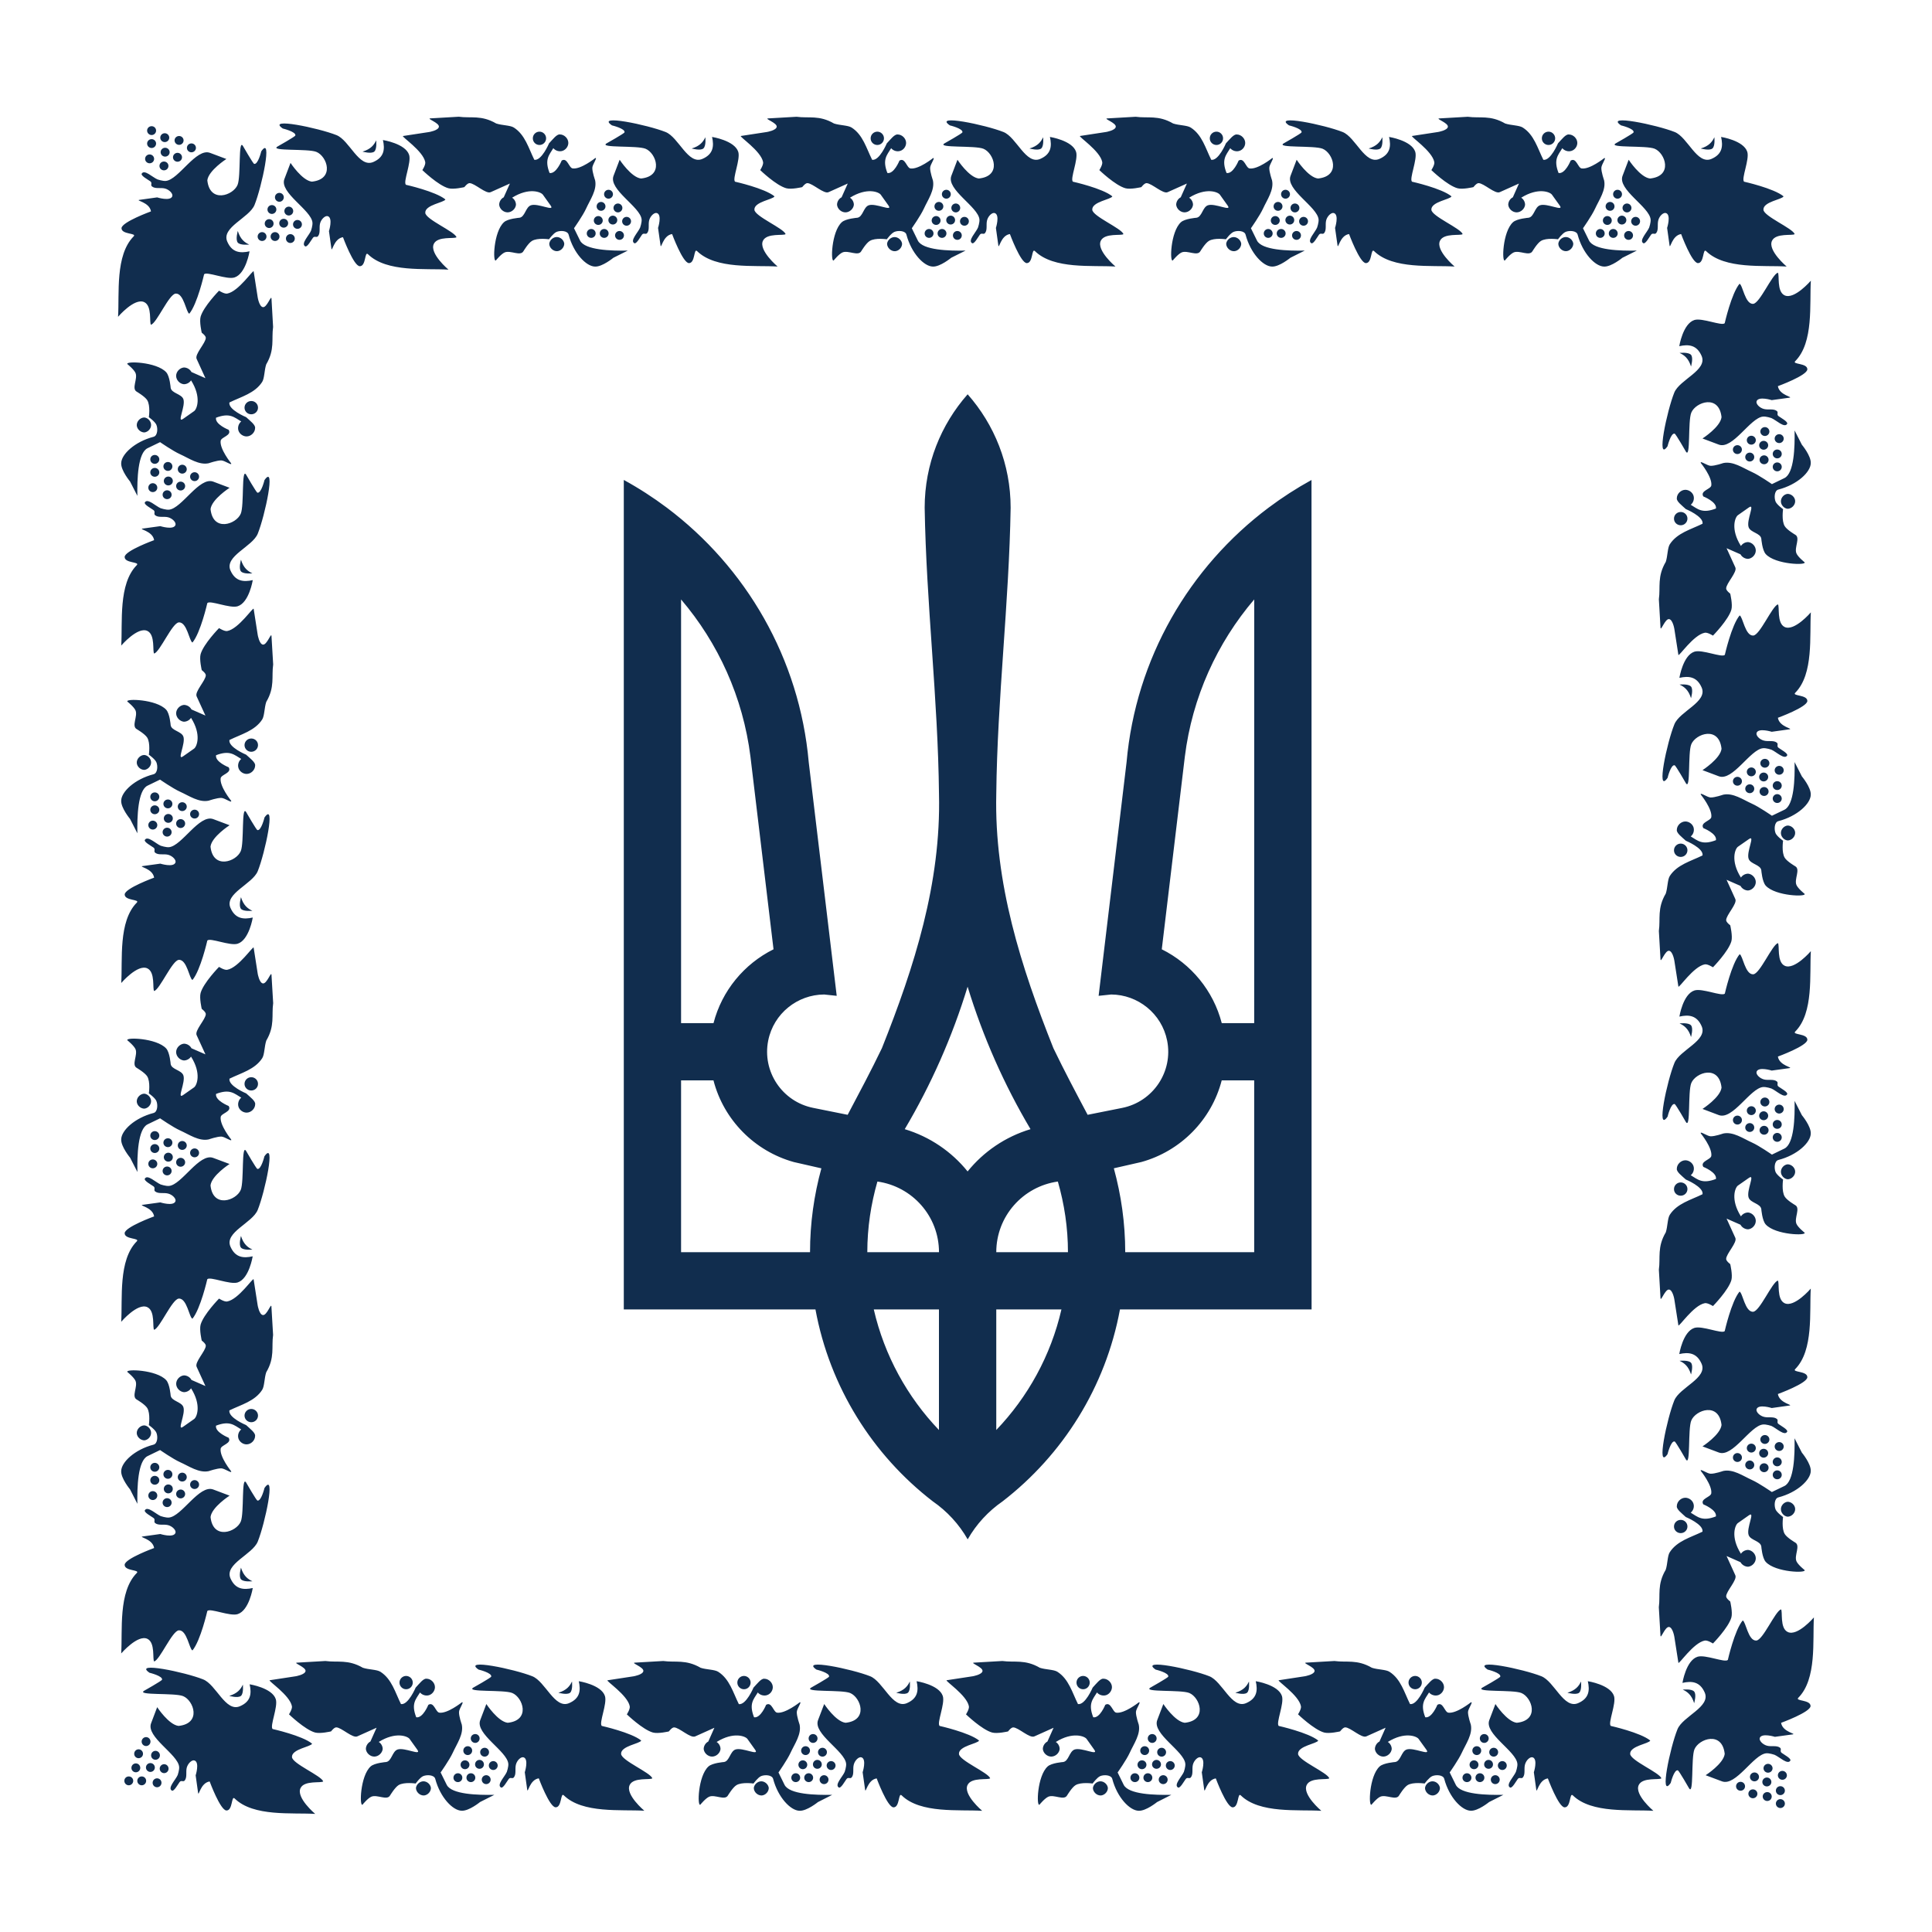 <svg width="48" height="48" viewBox="0 0 48 48" fill="none" xmlns="http://www.w3.org/2000/svg">
<path d="M8.03 44.258C7.98 44.115 7.263 43.818 7.254 43.654C7.242 43.455 7.727 43.398 7.754 43.321C7.511 43.121 6.773 42.957 6.773 42.957C6.697 42.887 6.914 42.401 6.851 42.213C6.759 41.933 6.202 41.846 6.202 41.846C6.254 42.076 6.233 42.275 5.961 42.391C5.603 42.545 5.371 41.852 5.047 41.724C4.6 41.545 3.294 41.271 3.714 41.559C3.714 41.559 4.049 41.639 4.026 41.733C4.018 41.76 3.58 42.007 3.58 42.007C3.386 42.127 4.339 42.053 4.55 42.14C4.814 42.248 5.013 42.82 4.436 42.88C4.192 42.852 3.905 42.414 3.905 42.414L3.754 42.813C3.623 43.154 4.422 43.584 4.451 43.897C4.458 43.974 4.415 44.099 4.415 44.099C4.364 44.219 4.157 44.422 4.27 44.487C4.32 44.517 4.42 44.332 4.462 44.275C4.504 44.219 4.553 44.281 4.59 44.235C4.655 44.152 4.612 44.026 4.64 43.916C4.67 43.807 4.772 43.713 4.836 43.74C4.963 43.789 4.861 44.108 4.861 44.108L4.921 44.538C4.937 44.656 4.975 44.294 5.209 44.26C5.209 44.26 5.474 44.98 5.627 44.981C5.786 44.983 5.744 44.599 5.83 44.683C6.298 45.142 7.26 45.03 7.831 45.066C7.831 45.066 7.353 44.665 7.466 44.426C7.561 44.225 7.987 44.308 8.03 44.258ZM5.696 42.134C5.696 42.134 5.912 42.196 5.986 42.134C6.058 42.073 6.034 41.854 6.034 41.854C5.981 41.967 5.902 42.071 5.696 42.134ZM3.902 44.182C3.841 44.182 3.792 44.231 3.792 44.293C3.792 44.354 3.841 44.404 3.902 44.404C3.962 44.404 4.012 44.354 4.012 44.293C4.013 44.231 3.962 44.182 3.902 44.182ZM3.521 44.135C3.461 44.135 3.411 44.183 3.411 44.244C3.411 44.305 3.461 44.355 3.521 44.355C3.583 44.355 3.631 44.305 3.631 44.244C3.631 44.183 3.583 44.135 3.521 44.135ZM3.199 44.135C3.138 44.135 3.089 44.183 3.089 44.244C3.089 44.305 3.138 44.355 3.199 44.355C3.26 44.355 3.31 44.305 3.31 44.244C3.31 44.183 3.26 44.135 3.199 44.135ZM4.078 43.831C4.017 43.831 3.968 43.881 3.968 43.942C3.968 44.003 4.018 44.053 4.078 44.053C4.139 44.053 4.188 44.003 4.188 43.942C4.188 43.881 4.139 43.831 4.078 43.831ZM3.847 43.913C3.847 43.852 3.797 43.803 3.736 43.803C3.676 43.803 3.626 43.852 3.626 43.913C3.626 43.974 3.676 44.023 3.736 44.023C3.797 44.023 3.847 43.974 3.847 43.913ZM3.485 43.922C3.485 43.861 3.436 43.811 3.375 43.811C3.314 43.811 3.265 43.861 3.265 43.922C3.265 43.983 3.314 44.032 3.375 44.032C3.436 44.032 3.485 43.983 3.485 43.922ZM3.973 43.611C3.973 43.549 3.924 43.499 3.863 43.499C3.803 43.499 3.754 43.549 3.754 43.611C3.754 43.672 3.803 43.721 3.863 43.721C3.925 43.72 3.973 43.671 3.973 43.611ZM3.443 43.461C3.383 43.461 3.334 43.511 3.334 43.572C3.334 43.633 3.383 43.682 3.443 43.682C3.505 43.682 3.553 43.633 3.553 43.572C3.553 43.511 3.504 43.461 3.443 43.461ZM3.739 43.269C3.739 43.208 3.69 43.158 3.629 43.158C3.569 43.158 3.519 43.208 3.519 43.269C3.519 43.33 3.569 43.38 3.629 43.38C3.69 43.38 3.739 43.33 3.739 43.269ZM16.207 44.181C16.158 44.038 15.441 43.741 15.431 43.576C15.419 43.377 15.905 43.321 15.931 43.243C15.688 43.045 14.951 42.88 14.951 42.88C14.874 42.809 15.092 42.324 15.029 42.136C14.937 41.855 14.38 41.769 14.38 41.769C14.431 41.999 14.411 42.197 14.139 42.314C13.782 42.468 13.55 41.775 13.225 41.646C12.779 41.468 11.472 41.194 11.892 41.482V41.481C11.892 41.481 12.228 41.561 12.204 41.656C12.197 41.683 11.758 41.929 11.758 41.929C11.564 42.049 12.517 41.975 12.727 42.062C12.991 42.17 13.19 42.742 12.614 42.802C12.37 42.774 12.083 42.336 12.083 42.336L11.931 42.736C11.801 43.077 12.6 43.505 12.629 43.82C12.636 43.896 12.592 44.022 12.592 44.022C12.541 44.142 12.334 44.344 12.447 44.41C12.498 44.44 12.596 44.255 12.639 44.199C12.681 44.143 12.731 44.204 12.767 44.158C12.833 44.075 12.789 43.949 12.818 43.84C12.847 43.729 12.949 43.636 13.013 43.662C13.14 43.712 13.038 44.032 13.038 44.032L13.098 44.46C13.114 44.578 13.152 44.217 13.386 44.182C13.386 44.182 13.651 44.901 13.805 44.902C13.963 44.904 13.922 44.521 14.008 44.605C14.476 45.062 15.437 44.952 16.008 44.987C16.008 44.987 15.53 44.586 15.644 44.348C15.739 44.148 16.163 44.23 16.207 44.181ZM11.969 44.215C11.969 44.276 12.018 44.326 12.079 44.326C12.14 44.326 12.19 44.276 12.19 44.215C12.19 44.154 12.14 44.104 12.079 44.104C12.018 44.105 11.969 44.154 11.969 44.215ZM11.699 44.276C11.76 44.276 11.809 44.227 11.809 44.166C11.809 44.105 11.76 44.056 11.699 44.056C11.638 44.056 11.589 44.105 11.589 44.166C11.588 44.227 11.638 44.276 11.699 44.276ZM11.377 44.056C11.315 44.056 11.266 44.106 11.266 44.167C11.266 44.228 11.315 44.276 11.377 44.276C11.437 44.276 11.486 44.228 11.486 44.167C11.488 44.106 11.437 44.056 11.377 44.056ZM12.255 43.754C12.194 43.754 12.145 43.804 12.145 43.864C12.145 43.925 12.194 43.975 12.255 43.975C12.316 43.975 12.365 43.925 12.365 43.864C12.365 43.804 12.316 43.754 12.255 43.754ZM11.803 43.836C11.803 43.897 11.852 43.945 11.913 43.945C11.975 43.945 12.023 43.897 12.023 43.836C12.023 43.774 11.974 43.724 11.913 43.724C11.853 43.724 11.803 43.774 11.803 43.836ZM11.663 43.844C11.663 43.784 11.614 43.735 11.552 43.735C11.491 43.735 11.443 43.784 11.443 43.844C11.443 43.906 11.492 43.955 11.552 43.955C11.614 43.955 11.663 43.906 11.663 43.844ZM12.041 43.423C11.98 43.423 11.93 43.472 11.93 43.532C11.93 43.594 11.98 43.643 12.041 43.643C12.101 43.643 12.15 43.594 12.15 43.532C12.15 43.472 12.101 43.423 12.041 43.423ZM11.731 43.493C11.731 43.433 11.682 43.384 11.621 43.384C11.56 43.384 11.511 43.433 11.511 43.493C11.511 43.555 11.56 43.604 11.621 43.604C11.681 43.604 11.731 43.555 11.731 43.493ZM11.807 43.082C11.746 43.082 11.696 43.13 11.696 43.191C11.696 43.252 11.746 43.302 11.807 43.302C11.867 43.302 11.916 43.252 11.916 43.191C11.916 43.13 11.867 43.082 11.807 43.082ZM14.163 42.056C14.236 41.995 14.211 41.776 14.211 41.776C14.158 41.889 14.079 41.993 13.873 42.056C13.873 42.056 14.088 42.117 14.163 42.056ZM11.098 44.342L10.947 44.036C10.947 44.036 11.168 43.723 11.248 43.549C11.35 43.324 11.525 43.084 11.472 42.843C11.472 42.843 11.399 42.639 11.404 42.533C11.406 42.451 11.547 42.262 11.472 42.296C11.472 42.296 11.117 42.578 10.916 42.551C10.82 42.538 10.783 42.269 10.642 42.356C10.642 42.356 10.506 42.695 10.341 42.665C10.21 42.327 10.33 42.221 10.435 42.049C10.489 42.114 10.586 42.142 10.667 42.114C10.747 42.085 10.806 42.002 10.806 41.917C10.806 41.807 10.706 41.707 10.596 41.707C10.517 41.698 10.42 41.829 10.327 41.928C10.327 41.928 10.142 42.367 9.962 42.337C9.818 42.049 9.734 41.715 9.452 41.535C9.362 41.477 9.157 41.483 9.015 41.435C8.645 41.221 8.389 41.309 8.084 41.267L7.378 41.308C7.277 41.314 7.606 41.42 7.591 41.518C7.578 41.607 7.349 41.646 7.349 41.646L6.701 41.745C6.646 41.755 7.202 42.114 7.253 42.392C7.265 42.462 7.18 42.592 7.18 42.592C7.18 42.592 7.574 42.973 7.828 43.044C7.956 43.079 8.225 43.016 8.225 43.016C8.225 43.016 8.299 42.916 8.353 42.916C8.483 42.916 8.765 43.199 8.881 43.138L9.356 42.925L9.203 43.267C9.136 43.302 9.09 43.377 9.09 43.454C9.1 43.555 9.196 43.642 9.299 43.642C9.401 43.642 9.497 43.555 9.508 43.454C9.508 43.384 9.47 43.315 9.41 43.278C9.831 43.016 10.127 43.136 10.176 43.203L10.368 43.471C10.487 43.637 10.048 43.404 9.875 43.467C9.744 43.515 9.731 43.757 9.593 43.777C9.593 43.777 9.307 43.798 9.209 43.886C8.946 44.123 8.926 44.908 9.009 44.834C9.009 44.834 9.137 44.675 9.227 44.638C9.371 44.577 9.618 44.743 9.692 44.606C9.692 44.606 9.811 44.408 9.902 44.351C10.039 44.268 10.327 44.311 10.327 44.311C10.327 44.311 10.433 44.163 10.512 44.128C10.608 44.087 10.787 44.095 10.814 44.196C10.937 44.658 11.25 44.984 11.471 44.987C11.652 44.996 11.927 44.771 11.927 44.771L12.283 44.592C11.873 44.6 11.216 44.583 11.098 44.342ZM10.521 44.256C10.43 44.256 10.346 44.332 10.334 44.421C10.335 44.523 10.433 44.613 10.534 44.608C10.627 44.599 10.706 44.515 10.706 44.421C10.696 44.332 10.611 44.256 10.521 44.256ZM9.925 41.803C9.925 41.895 10 41.969 10.09 41.969C10.181 41.969 10.256 41.894 10.255 41.803C10.255 41.713 10.181 41.639 10.09 41.638C10 41.638 9.925 41.713 9.925 41.803ZM24.601 44.181C24.551 44.038 23.834 43.741 23.825 43.576C23.813 43.377 24.299 43.321 24.325 43.243C24.082 43.045 23.344 42.88 23.344 42.88C23.268 42.809 23.486 42.324 23.423 42.136C23.33 41.855 22.773 41.769 22.773 41.769C22.825 41.999 22.804 42.197 22.532 42.314C22.175 42.468 21.942 41.775 21.619 41.646C21.172 41.468 19.866 41.194 20.286 41.482V41.481C20.286 41.481 20.622 41.561 20.598 41.656C20.59 41.683 20.152 41.929 20.152 41.929C19.958 42.049 20.911 41.975 21.121 42.062C21.385 42.17 21.585 42.742 21.008 42.802C20.763 42.774 20.477 42.336 20.477 42.336L20.324 42.736C20.195 43.077 20.993 43.505 21.022 43.82C21.029 43.896 20.986 44.022 20.986 44.022C20.935 44.142 20.728 44.344 20.841 44.41C20.891 44.44 20.99 44.255 21.032 44.199C21.075 44.143 21.124 44.204 21.161 44.158C21.226 44.075 21.182 43.949 21.212 43.84C21.241 43.729 21.343 43.636 21.407 43.662C21.534 43.712 21.432 44.032 21.432 44.032L21.493 44.461C21.509 44.58 21.547 44.218 21.781 44.184C21.781 44.184 22.046 44.902 22.199 44.903C22.358 44.905 22.316 44.522 22.402 44.606C22.87 45.064 23.832 44.953 24.402 44.989C24.402 44.989 23.924 44.587 24.038 44.349C24.132 44.148 24.557 44.23 24.601 44.181ZM20.363 44.215C20.363 44.276 20.413 44.326 20.473 44.326C20.534 44.326 20.584 44.276 20.584 44.215C20.584 44.154 20.534 44.104 20.473 44.104C20.413 44.104 20.363 44.154 20.363 44.215ZM20.092 44.276C20.153 44.276 20.202 44.227 20.202 44.166C20.202 44.105 20.152 44.056 20.092 44.056C20.031 44.056 19.981 44.105 19.981 44.166C19.981 44.227 20.031 44.276 20.092 44.276ZM19.77 44.056C19.709 44.056 19.66 44.106 19.66 44.167C19.66 44.228 19.709 44.276 19.77 44.276C19.831 44.276 19.88 44.228 19.88 44.167C19.88 44.106 19.831 44.056 19.77 44.056ZM20.648 43.754C20.588 43.754 20.538 43.804 20.538 43.864C20.538 43.925 20.588 43.975 20.648 43.975C20.709 43.975 20.759 43.925 20.759 43.864C20.759 43.804 20.709 43.754 20.648 43.754ZM20.197 43.836C20.197 43.897 20.246 43.945 20.307 43.945C20.368 43.945 20.417 43.897 20.417 43.836C20.417 43.774 20.368 43.724 20.307 43.724C20.246 43.724 20.197 43.774 20.197 43.836ZM20.056 43.844C20.056 43.784 20.006 43.735 19.946 43.735C19.885 43.735 19.836 43.784 19.836 43.844C19.836 43.906 19.885 43.955 19.946 43.955C20.006 43.955 20.056 43.906 20.056 43.844ZM20.434 43.423C20.374 43.423 20.323 43.472 20.323 43.532C20.323 43.594 20.373 43.643 20.434 43.643C20.495 43.643 20.545 43.594 20.545 43.532C20.545 43.472 20.495 43.423 20.434 43.423ZM20.124 43.493C20.124 43.433 20.075 43.384 20.014 43.384C19.954 43.384 19.904 43.433 19.904 43.493C19.904 43.555 19.954 43.604 20.014 43.604C20.075 43.604 20.124 43.555 20.124 43.493ZM20.2 43.082C20.139 43.082 20.09 43.13 20.09 43.191C20.09 43.252 20.14 43.302 20.2 43.302C20.261 43.302 20.311 43.252 20.311 43.191C20.311 43.13 20.261 43.082 20.2 43.082ZM22.267 42.056C22.267 42.056 22.482 42.118 22.556 42.056C22.629 41.995 22.604 41.776 22.604 41.776C22.551 41.889 22.472 41.993 22.267 42.056ZM19.491 44.342L19.341 44.036C19.341 44.036 19.561 43.723 19.64 43.549C19.744 43.324 19.918 43.084 19.865 42.843C19.865 42.843 19.792 42.639 19.796 42.533C19.798 42.451 19.939 42.262 19.865 42.296C19.865 42.296 19.51 42.578 19.308 42.551C19.213 42.538 19.175 42.269 19.034 42.356C19.034 42.356 18.898 42.695 18.734 42.665C18.602 42.327 18.722 42.221 18.827 42.049C18.881 42.114 18.979 42.142 19.059 42.114C19.141 42.087 19.2 42.004 19.2 41.918C19.2 41.808 19.1 41.708 18.989 41.708C18.911 41.698 18.814 41.83 18.721 41.928C18.721 41.928 18.536 42.367 18.356 42.338C18.212 42.049 18.127 41.716 17.845 41.536C17.755 41.477 17.549 41.483 17.408 41.436C17.038 41.222 16.782 41.309 16.477 41.267L15.771 41.308C15.671 41.315 15.999 41.42 15.984 41.518C15.971 41.608 15.743 41.647 15.743 41.647L15.095 41.746C15.038 41.755 15.595 42.114 15.646 42.392C15.659 42.463 15.574 42.593 15.574 42.593C15.574 42.593 15.968 42.973 16.221 43.044C16.349 43.08 16.618 43.017 16.618 43.017C16.618 43.017 16.692 42.917 16.745 42.917C16.877 42.916 17.158 43.2 17.275 43.139L17.749 42.926L17.597 43.268C17.529 43.303 17.483 43.377 17.483 43.455C17.494 43.556 17.589 43.642 17.692 43.642C17.795 43.642 17.891 43.555 17.901 43.455C17.901 43.384 17.864 43.316 17.804 43.279C18.224 43.017 18.521 43.136 18.569 43.203L18.761 43.472C18.88 43.638 18.442 43.404 18.269 43.467C18.138 43.516 18.124 43.758 17.986 43.777C17.986 43.777 17.701 43.798 17.602 43.887C17.339 44.124 17.319 44.909 17.402 44.834C17.402 44.834 17.53 44.676 17.621 44.638C17.764 44.577 18.011 44.743 18.086 44.606C18.086 44.606 18.205 44.408 18.296 44.352C18.432 44.269 18.721 44.311 18.721 44.311C18.721 44.311 18.827 44.164 18.907 44.128C19.003 44.087 19.182 44.096 19.208 44.196C19.331 44.659 19.644 44.985 19.865 44.988C20.047 44.996 20.322 44.772 20.322 44.772L20.677 44.592C20.266 44.6 19.609 44.583 19.491 44.342ZM18.914 44.256C18.824 44.256 18.739 44.332 18.728 44.421C18.728 44.523 18.826 44.613 18.928 44.608C19.02 44.599 19.099 44.515 19.1 44.421C19.089 44.332 19.004 44.256 18.914 44.256ZM18.319 41.803C18.319 41.895 18.393 41.969 18.484 41.969C18.575 41.969 18.649 41.894 18.649 41.803C18.649 41.713 18.574 41.639 18.484 41.638C18.393 41.638 18.319 41.713 18.319 41.803ZM33.026 44.181C32.977 44.038 32.261 43.741 32.25 43.576C32.239 43.377 32.724 43.321 32.751 43.243C32.507 43.045 31.769 42.88 31.769 42.88C31.694 42.809 31.911 42.324 31.849 42.136C31.756 41.855 31.199 41.769 31.199 41.769C31.251 41.999 31.231 42.197 30.959 42.314C30.602 42.468 30.37 41.775 30.046 41.646C29.599 41.468 28.293 41.194 28.713 41.482V41.481C28.713 41.481 29.05 41.561 29.025 41.656C29.017 41.683 28.58 41.929 28.58 41.929C28.385 42.049 29.338 41.975 29.548 42.062C29.812 42.17 30.011 42.742 29.435 42.802C29.191 42.774 28.903 42.336 28.903 42.336L28.751 42.736C28.622 43.077 29.42 43.505 29.449 43.82C29.456 43.896 29.413 44.022 29.413 44.022C29.361 44.142 29.155 44.344 29.267 44.41C29.318 44.44 29.416 44.255 29.459 44.199C29.501 44.143 29.55 44.204 29.587 44.158C29.652 44.075 29.609 43.949 29.638 43.84C29.668 43.729 29.77 43.636 29.833 43.662C29.96 43.712 29.858 44.032 29.858 44.032L29.918 44.461C29.935 44.58 29.972 44.218 30.206 44.184C30.206 44.184 30.472 44.902 30.625 44.903C30.783 44.905 30.742 44.522 30.827 44.606C31.295 45.064 32.257 44.953 32.828 44.989C32.828 44.989 32.35 44.587 32.464 44.349C32.558 44.148 32.983 44.23 33.026 44.181ZM28.788 44.215C28.788 44.276 28.838 44.326 28.9 44.326C28.961 44.326 29.01 44.276 29.01 44.215C29.01 44.154 28.961 44.104 28.9 44.104C28.838 44.104 28.788 44.154 28.788 44.215ZM28.518 44.276C28.579 44.276 28.629 44.227 28.629 44.166C28.629 44.105 28.579 44.056 28.518 44.056C28.457 44.056 28.408 44.105 28.408 44.166C28.408 44.227 28.458 44.276 28.518 44.276ZM28.196 44.056C28.135 44.056 28.085 44.106 28.085 44.167C28.085 44.228 28.135 44.276 28.196 44.276C28.258 44.276 28.307 44.228 28.307 44.167C28.307 44.106 28.258 44.056 28.196 44.056ZM29.075 43.754C29.014 43.754 28.965 43.804 28.965 43.864C28.965 43.925 29.014 43.975 29.075 43.975C29.136 43.975 29.186 43.925 29.186 43.864C29.186 43.804 29.136 43.754 29.075 43.754ZM28.622 43.836C28.622 43.897 28.672 43.945 28.733 43.945C28.794 43.945 28.844 43.897 28.844 43.836C28.844 43.774 28.794 43.724 28.733 43.724C28.672 43.724 28.622 43.774 28.622 43.836ZM28.483 43.844C28.483 43.784 28.433 43.735 28.372 43.735C28.31 43.735 28.261 43.784 28.261 43.844C28.261 43.906 28.31 43.955 28.372 43.955C28.433 43.955 28.483 43.906 28.483 43.844ZM28.861 43.423C28.799 43.423 28.75 43.472 28.75 43.532C28.75 43.594 28.799 43.643 28.861 43.643C28.922 43.643 28.971 43.594 28.971 43.532C28.97 43.472 28.921 43.423 28.861 43.423ZM28.55 43.493C28.55 43.433 28.501 43.384 28.44 43.384C28.379 43.384 28.329 43.433 28.329 43.493C28.329 43.555 28.379 43.604 28.44 43.604C28.501 43.604 28.55 43.555 28.55 43.493ZM28.626 43.082C28.565 43.082 28.516 43.13 28.516 43.191C28.516 43.252 28.565 43.302 28.626 43.302C28.687 43.302 28.736 43.252 28.736 43.191C28.736 43.13 28.687 43.082 28.626 43.082ZM30.692 42.056C30.692 42.056 30.908 42.118 30.982 42.056C31.054 41.995 31.03 41.776 31.03 41.776C30.978 41.889 30.898 41.993 30.692 42.056ZM27.917 44.342L27.767 44.036C27.767 44.036 27.988 43.723 28.067 43.549C28.169 43.324 28.345 43.084 28.291 42.843C28.291 42.843 28.219 42.639 28.222 42.533C28.225 42.451 28.366 42.262 28.291 42.296C28.291 42.296 27.937 42.578 27.734 42.551C27.64 42.538 27.601 42.269 27.46 42.356C27.46 42.356 27.325 42.695 27.161 42.665C27.029 42.327 27.149 42.221 27.254 42.049C27.308 42.114 27.405 42.142 27.486 42.114C27.566 42.085 27.625 42.002 27.626 41.917C27.626 41.807 27.526 41.707 27.415 41.707C27.337 41.698 27.239 41.829 27.147 41.928C27.147 41.928 26.962 42.367 26.782 42.337C26.638 42.049 26.553 41.715 26.271 41.535C26.181 41.477 25.975 41.483 25.834 41.435C25.465 41.221 25.208 41.309 24.903 41.267L24.197 41.308C24.096 41.314 24.425 41.42 24.41 41.518C24.397 41.607 24.169 41.646 24.169 41.646L23.52 41.745C23.465 41.755 24.021 42.114 24.072 42.392C24.085 42.463 24 42.593 24 42.593C24 42.593 24.394 42.973 24.648 43.044C24.776 43.08 25.045 43.017 25.045 43.017C25.045 43.017 25.118 42.917 25.172 42.917C25.302 42.916 25.585 43.2 25.701 43.139L26.176 42.926L26.023 43.268C25.955 43.303 25.909 43.377 25.909 43.455C25.919 43.556 26.015 43.642 26.118 43.642C26.222 43.642 26.317 43.555 26.327 43.455C26.327 43.384 26.29 43.316 26.231 43.279C26.651 43.017 26.948 43.136 26.996 43.203L27.187 43.472C27.307 43.638 26.868 43.404 26.696 43.467C26.564 43.516 26.552 43.758 26.413 43.777C26.413 43.777 26.126 43.798 26.029 43.887C25.766 44.124 25.745 44.909 25.828 44.834C25.828 44.834 25.957 44.676 26.047 44.638C26.191 44.577 26.437 44.743 26.512 44.606C26.512 44.606 26.63 44.408 26.721 44.352C26.858 44.269 27.146 44.311 27.146 44.311C27.146 44.311 27.253 44.164 27.332 44.128C27.427 44.087 27.608 44.096 27.634 44.196C27.755 44.659 28.07 44.985 28.291 44.988C28.472 44.996 28.747 44.772 28.747 44.772L29.102 44.592C28.691 44.6 28.036 44.583 27.917 44.342ZM27.34 44.256C27.25 44.256 27.165 44.332 27.153 44.421C27.154 44.523 27.251 44.613 27.353 44.608C27.445 44.599 27.525 44.515 27.525 44.421C27.515 44.332 27.431 44.256 27.34 44.256ZM26.745 41.803C26.745 41.895 26.819 41.969 26.91 41.969C27.001 41.969 27.074 41.894 27.074 41.803C27.074 41.713 27.001 41.639 26.91 41.638C26.819 41.638 26.745 41.713 26.745 41.803ZM41.277 44.181C41.227 44.038 40.511 43.741 40.501 43.576C40.489 43.377 40.975 43.321 41 43.243C40.758 43.045 40.019 42.88 40.019 42.88C39.943 42.809 40.161 42.324 40.099 42.136C40.006 41.855 39.449 41.769 39.449 41.769C39.501 41.999 39.48 42.197 39.208 42.314C38.851 42.468 38.619 41.775 38.295 41.646C37.849 41.468 36.542 41.194 36.962 41.482V41.481C36.962 41.481 37.299 41.561 37.274 41.656C37.268 41.683 36.828 41.929 36.828 41.929C36.635 42.049 37.588 41.975 37.798 42.062C38.062 42.17 38.261 42.742 37.684 42.802C37.439 42.774 37.153 42.336 37.153 42.336L37.001 42.736C36.871 43.077 37.669 43.505 37.699 43.82C37.706 43.896 37.662 44.022 37.662 44.022C37.611 44.142 37.403 44.344 37.516 44.41C37.568 44.44 37.666 44.255 37.708 44.199C37.75 44.143 37.8 44.204 37.837 44.158C37.902 44.075 37.858 43.949 37.888 43.84C37.917 43.729 38.019 43.636 38.083 43.662C38.21 43.712 38.108 44.032 38.108 44.032L38.168 44.461C38.184 44.58 38.222 44.218 38.456 44.184C38.456 44.184 38.721 44.902 38.873 44.903C39.033 44.905 38.991 44.522 39.077 44.606C39.545 45.064 40.507 44.953 41.078 44.989C41.078 44.989 40.6 44.587 40.714 44.349C40.808 44.148 41.233 44.23 41.277 44.181ZM37.039 44.215C37.039 44.276 37.088 44.326 37.149 44.326C37.21 44.326 37.26 44.276 37.26 44.215C37.26 44.154 37.21 44.104 37.149 44.104C37.088 44.105 37.039 44.154 37.039 44.215ZM36.768 44.276C36.828 44.276 36.879 44.227 36.879 44.166C36.879 44.105 36.828 44.056 36.768 44.056C36.707 44.056 36.658 44.105 36.658 44.166C36.658 44.227 36.707 44.276 36.768 44.276ZM36.446 44.056C36.385 44.056 36.335 44.106 36.335 44.167C36.335 44.228 36.385 44.276 36.446 44.276C36.507 44.276 36.557 44.228 36.557 44.167C36.557 44.106 36.507 44.056 36.446 44.056ZM37.325 43.754C37.264 43.754 37.214 43.804 37.214 43.864C37.214 43.925 37.264 43.975 37.325 43.975C37.386 43.975 37.435 43.925 37.435 43.864C37.435 43.804 37.386 43.754 37.325 43.754ZM36.873 43.836C36.873 43.897 36.922 43.945 36.983 43.945C37.045 43.945 37.093 43.897 37.093 43.836C37.093 43.774 37.045 43.724 36.983 43.724C36.922 43.724 36.873 43.774 36.873 43.836ZM36.732 43.844C36.732 43.784 36.683 43.735 36.622 43.735C36.561 43.735 36.511 43.784 36.511 43.844C36.511 43.906 36.561 43.955 36.622 43.955C36.683 43.955 36.732 43.906 36.732 43.844ZM37.111 43.423C37.049 43.423 37 43.472 37 43.532C37 43.594 37.049 43.643 37.111 43.643C37.171 43.643 37.221 43.594 37.221 43.532C37.221 43.472 37.171 43.423 37.111 43.423ZM36.8 43.493C36.8 43.433 36.751 43.384 36.69 43.384C36.629 43.384 36.58 43.433 36.58 43.493C36.58 43.555 36.629 43.604 36.69 43.604C36.751 43.604 36.8 43.555 36.8 43.493ZM36.875 43.082C36.814 43.082 36.766 43.13 36.766 43.191C36.766 43.252 36.814 43.302 36.875 43.302C36.936 43.302 36.986 43.252 36.986 43.191C36.986 43.13 36.937 43.082 36.875 43.082ZM39.232 42.056C39.305 41.995 39.28 41.776 39.28 41.776C39.228 41.889 39.148 41.993 38.942 42.056C38.942 42.056 39.159 42.117 39.232 42.056ZM35.59 44.256C35.5 44.256 35.415 44.332 35.404 44.421C35.404 44.523 35.501 44.613 35.603 44.608C35.696 44.599 35.775 44.515 35.775 44.421C35.765 44.332 35.681 44.256 35.59 44.256ZM36.168 44.342L36.017 44.036C36.017 44.036 36.237 43.723 36.317 43.549C36.42 43.324 36.595 43.084 36.541 42.843C36.541 42.843 36.469 42.639 36.472 42.533C36.476 42.451 36.616 42.262 36.541 42.296C36.541 42.296 36.187 42.578 35.984 42.551C35.889 42.538 35.851 42.269 35.711 42.356C35.711 42.356 35.575 42.695 35.41 42.665C35.279 42.327 35.399 42.221 35.504 42.049C35.558 42.114 35.655 42.142 35.736 42.114C35.817 42.085 35.875 42.002 35.876 41.917C35.876 41.807 35.776 41.707 35.665 41.707C35.587 41.698 35.489 41.829 35.396 41.928C35.396 41.928 35.212 42.367 35.032 42.337C34.888 42.049 34.804 41.715 34.521 41.535C34.431 41.477 34.226 41.483 34.084 41.435C33.715 41.221 33.458 41.309 33.153 41.267L32.447 41.308C32.346 41.314 32.675 41.42 32.66 41.518C32.647 41.607 32.419 41.646 32.419 41.646L31.771 41.745C31.715 41.755 32.271 42.114 32.322 42.392C32.335 42.462 32.249 42.592 32.249 42.592C32.249 42.592 32.644 42.973 32.897 43.044C33.025 43.079 33.294 43.016 33.294 43.016C33.294 43.016 33.367 42.916 33.421 42.916C33.553 42.916 33.834 43.199 33.95 43.138L34.425 42.925L34.273 43.267C34.205 43.302 34.16 43.377 34.159 43.454C34.17 43.555 34.265 43.642 34.368 43.642C34.471 43.642 34.567 43.555 34.577 43.454C34.577 43.384 34.539 43.315 34.48 43.278C34.901 43.016 35.197 43.136 35.245 43.203L35.438 43.471C35.556 43.637 35.118 43.404 34.945 43.467C34.814 43.515 34.801 43.757 34.662 43.777C34.662 43.777 34.376 43.798 34.278 43.886C34.015 44.123 33.995 44.908 34.078 44.834C34.078 44.834 34.206 44.675 34.295 44.638C34.439 44.577 34.687 44.743 34.761 44.606C34.761 44.606 34.88 44.408 34.971 44.351C35.108 44.268 35.395 44.311 35.395 44.311C35.395 44.311 35.503 44.163 35.582 44.128C35.677 44.087 35.857 44.095 35.882 44.196C36.005 44.658 36.32 44.984 36.541 44.987C36.721 44.996 36.997 44.771 36.997 44.771L37.352 44.592C36.941 44.6 36.285 44.583 36.168 44.342ZM34.994 41.803C34.994 41.895 35.069 41.969 35.16 41.969C35.251 41.969 35.325 41.894 35.325 41.803C35.325 41.713 35.251 41.639 35.16 41.638C35.068 41.638 34.994 41.713 34.994 41.803ZM7.748 4.513C7.504 4.485 7.218 4.047 7.218 4.047L7.066 4.447C6.935 4.788 7.735 5.217 7.763 5.53C7.77 5.607 7.727 5.732 7.727 5.732C7.676 5.852 7.469 6.055 7.582 6.12C7.633 6.149 7.731 5.966 7.774 5.909C7.816 5.853 7.865 5.913 7.902 5.867C7.967 5.785 7.924 5.659 7.952 5.55C7.981 5.44 8.084 5.347 8.148 5.372C8.275 5.422 8.173 5.742 8.173 5.742L8.233 6.171C8.249 6.29 8.287 5.928 8.521 5.893C8.521 5.893 8.786 6.613 8.939 6.614C9.098 6.615 9.056 6.232 9.142 6.316C9.61 6.774 10.571 6.663 11.142 6.699C11.142 6.699 10.664 6.298 10.778 6.059C10.874 5.859 11.298 5.941 11.342 5.893C11.293 5.749 10.576 5.452 10.566 5.288C10.554 5.088 11.04 5.032 11.066 4.955C10.823 4.756 10.085 4.591 10.085 4.591C10.009 4.521 10.226 4.036 10.164 3.847C10.072 3.566 9.514 3.479 9.514 3.479C9.566 3.709 9.545 3.908 9.274 4.025C8.916 4.178 8.684 3.486 8.36 3.357C7.912 3.179 6.606 2.906 7.026 3.193C7.026 3.193 7.361 3.273 7.338 3.367C7.331 3.395 6.892 3.642 6.892 3.642C6.698 3.761 7.651 3.688 7.861 3.774C8.126 3.881 8.326 4.453 7.748 4.513ZM9.298 3.767C9.37 3.706 9.346 3.487 9.346 3.487C9.293 3.601 9.214 3.705 9.007 3.767C9.007 3.767 9.224 3.829 9.298 3.767ZM7.214 6.037C7.275 6.037 7.324 5.987 7.324 5.927C7.324 5.866 7.275 5.817 7.214 5.817C7.153 5.817 7.104 5.866 7.104 5.927C7.104 5.988 7.153 6.037 7.214 6.037ZM6.944 5.877C6.944 5.817 6.894 5.767 6.833 5.767C6.772 5.767 6.723 5.817 6.723 5.877C6.723 5.938 6.772 5.987 6.833 5.987C6.894 5.987 6.944 5.938 6.944 5.877ZM6.401 5.877C6.401 5.938 6.451 5.987 6.511 5.987C6.572 5.987 6.621 5.938 6.621 5.877C6.621 5.817 6.572 5.767 6.511 5.767C6.451 5.767 6.401 5.817 6.401 5.877ZM7.501 5.575C7.501 5.514 7.451 5.465 7.39 5.465C7.329 5.465 7.28 5.515 7.28 5.575C7.28 5.636 7.329 5.685 7.39 5.685C7.451 5.686 7.501 5.636 7.501 5.575ZM7.048 5.656C7.109 5.656 7.159 5.606 7.159 5.546C7.159 5.485 7.109 5.436 7.048 5.436C6.988 5.436 6.938 5.485 6.938 5.546C6.938 5.607 6.988 5.656 7.048 5.656ZM6.687 5.665C6.748 5.665 6.797 5.616 6.797 5.555C6.797 5.494 6.748 5.445 6.687 5.445C6.626 5.445 6.577 5.494 6.577 5.555C6.577 5.616 6.626 5.665 6.687 5.665ZM7.285 5.244C7.285 5.183 7.235 5.134 7.175 5.134C7.114 5.134 7.065 5.183 7.065 5.244C7.065 5.304 7.114 5.354 7.175 5.354C7.236 5.354 7.285 5.304 7.285 5.244ZM6.755 5.315C6.816 5.315 6.866 5.265 6.866 5.205C6.866 5.144 6.816 5.095 6.755 5.095C6.694 5.095 6.645 5.144 6.645 5.205C6.645 5.265 6.694 5.315 6.755 5.315ZM6.941 5.013C7.001 5.013 7.051 4.963 7.051 4.902C7.051 4.841 7.001 4.792 6.941 4.792C6.88 4.792 6.831 4.841 6.831 4.902C6.831 4.963 6.88 5.013 6.941 5.013ZM15.926 4.435C15.682 4.408 15.395 3.969 15.395 3.969L15.243 4.368C15.113 4.71 15.911 5.139 15.941 5.452C15.948 5.529 15.904 5.654 15.904 5.654C15.853 5.774 15.647 5.977 15.759 6.042C15.81 6.072 15.908 5.888 15.95 5.831C15.993 5.775 16.042 5.836 16.079 5.79C16.144 5.707 16.1 5.581 16.129 5.471C16.159 5.362 16.261 5.269 16.325 5.295C16.452 5.344 16.349 5.663 16.349 5.663L16.41 6.093C16.426 6.211 16.465 5.849 16.698 5.815C16.698 5.815 16.963 6.535 17.117 6.537C17.275 6.538 17.234 6.155 17.319 6.239C17.788 6.697 18.749 6.586 19.319 6.622C19.319 6.622 18.842 6.22 18.955 5.982C19.051 5.781 19.475 5.863 19.518 5.816C19.469 5.672 18.752 5.374 18.743 5.211C18.731 5.011 19.217 4.955 19.242 4.878C19 4.678 18.262 4.514 18.262 4.514C18.187 4.444 18.403 3.958 18.341 3.77C18.248 3.489 17.691 3.402 17.691 3.402C17.743 3.632 17.722 3.831 17.451 3.948C17.093 4.102 16.861 3.409 16.537 3.28C16.09 3.102 14.784 2.829 15.204 3.115C15.204 3.115 15.54 3.195 15.516 3.289C15.509 3.316 15.069 3.563 15.069 3.563C14.876 3.682 15.829 3.609 16.039 3.696C16.303 3.804 16.502 4.376 15.926 4.435ZM15.391 5.959C15.452 5.959 15.502 5.91 15.502 5.849C15.502 5.788 15.452 5.739 15.391 5.739C15.331 5.739 15.281 5.788 15.281 5.849C15.281 5.91 15.331 5.959 15.391 5.959ZM15.011 5.91C15.072 5.91 15.121 5.86 15.121 5.8C15.121 5.739 15.072 5.689 15.011 5.689C14.95 5.689 14.901 5.739 14.901 5.8C14.9 5.861 14.95 5.91 15.011 5.91ZM14.689 5.689C14.628 5.689 14.578 5.739 14.578 5.8C14.578 5.861 14.628 5.91 14.689 5.91C14.75 5.91 14.799 5.86 14.799 5.8C14.799 5.739 14.75 5.689 14.689 5.689ZM15.678 5.498C15.678 5.437 15.628 5.388 15.568 5.388C15.507 5.388 15.457 5.437 15.457 5.498C15.457 5.559 15.507 5.608 15.568 5.608C15.628 5.608 15.678 5.559 15.678 5.498ZM15.226 5.578C15.287 5.578 15.336 5.529 15.336 5.468C15.336 5.408 15.286 5.358 15.226 5.358C15.165 5.358 15.115 5.408 15.115 5.468C15.115 5.53 15.165 5.578 15.226 5.578ZM14.975 5.478C14.975 5.418 14.925 5.368 14.864 5.368C14.803 5.368 14.753 5.418 14.753 5.478C14.753 5.539 14.803 5.588 14.864 5.588C14.925 5.588 14.975 5.539 14.975 5.478ZM15.463 5.166C15.463 5.106 15.413 5.056 15.353 5.056C15.291 5.056 15.242 5.106 15.242 5.166C15.242 5.227 15.292 5.277 15.353 5.277C15.413 5.277 15.463 5.227 15.463 5.166ZM14.933 5.237C14.993 5.237 15.043 5.188 15.043 5.128C15.043 5.067 14.993 5.017 14.933 5.017C14.872 5.017 14.823 5.067 14.823 5.128C14.823 5.188 14.872 5.237 14.933 5.237ZM15.118 4.936C15.179 4.936 15.229 4.886 15.229 4.825C15.229 4.765 15.179 4.715 15.118 4.715C15.058 4.715 15.008 4.765 15.008 4.825C15.008 4.886 15.058 4.936 15.118 4.936ZM17.474 3.689C17.548 3.628 17.524 3.41 17.524 3.41C17.47 3.523 17.392 3.628 17.185 3.689C17.185 3.689 17.401 3.751 17.474 3.689ZM10.565 4.027C10.578 4.097 10.493 4.226 10.493 4.226C10.493 4.226 10.887 4.607 11.141 4.677C11.269 4.713 11.537 4.649 11.537 4.649C11.537 4.649 11.611 4.55 11.665 4.55C11.796 4.55 12.077 4.832 12.193 4.773L12.668 4.56L12.515 4.902C12.447 4.936 12.402 5.011 12.402 5.088C12.412 5.19 12.508 5.276 12.611 5.276C12.713 5.276 12.809 5.189 12.819 5.088C12.819 5.018 12.782 4.949 12.723 4.912C13.143 4.65 13.439 4.769 13.488 4.837L13.68 5.106C13.799 5.271 13.36 5.037 13.188 5.101C13.057 5.149 13.044 5.391 12.905 5.41C12.905 5.41 12.619 5.431 12.522 5.52C12.259 5.756 12.238 6.542 12.322 6.468C12.322 6.468 12.45 6.309 12.54 6.271C12.684 6.211 12.931 6.376 13.006 6.239C13.006 6.239 13.123 6.041 13.216 5.986C13.352 5.902 13.64 5.945 13.64 5.945C13.64 5.945 13.746 5.797 13.826 5.762C13.922 5.721 14.101 5.73 14.127 5.83C14.25 6.293 14.563 6.62 14.784 6.623C14.965 6.631 15.24 6.404 15.24 6.404L15.597 6.226C15.185 6.234 14.529 6.215 14.411 5.976L14.261 5.67C14.261 5.67 14.482 5.357 14.561 5.183C14.663 4.958 14.838 4.718 14.785 4.477C14.785 4.477 14.713 4.273 14.716 4.168C14.719 4.085 14.86 3.895 14.785 3.93C14.785 3.93 14.431 4.213 14.228 4.184C14.133 4.172 14.095 3.903 13.955 3.989C13.955 3.989 13.819 4.328 13.654 4.298C13.523 3.961 13.643 3.854 13.747 3.681C13.802 3.748 13.898 3.775 13.979 3.747C14.06 3.718 14.12 3.636 14.12 3.55C14.12 3.441 14.02 3.34 13.91 3.34C13.831 3.331 13.734 3.463 13.641 3.561C13.641 3.561 13.456 4 13.275 3.97C13.132 3.681 13.047 3.348 12.765 3.168C12.675 3.111 12.47 3.116 12.328 3.068C11.958 2.853 11.702 2.942 11.398 2.9L10.691 2.941C10.591 2.947 10.919 3.052 10.904 3.151C10.89 3.243 10.662 3.28 10.662 3.28L10.014 3.379C9.958 3.388 10.514 3.748 10.565 4.027ZM13.833 5.889C13.742 5.889 13.658 5.964 13.646 6.054C13.646 6.156 13.745 6.247 13.846 6.24C13.938 6.233 14.018 6.147 14.019 6.054C14.009 5.965 13.924 5.889 13.833 5.889ZM13.403 3.602C13.495 3.602 13.568 3.527 13.568 3.436C13.568 3.346 13.494 3.271 13.403 3.271C13.312 3.271 13.238 3.345 13.238 3.436V3.438C13.238 3.529 13.312 3.602 13.403 3.602ZM24.319 4.435C24.074 4.408 23.788 3.969 23.788 3.969L23.636 4.368C23.506 4.71 24.305 5.139 24.334 5.452C24.341 5.529 24.298 5.654 24.298 5.654C24.247 5.774 24.04 5.977 24.152 6.042C24.203 6.072 24.301 5.888 24.344 5.831C24.386 5.775 24.436 5.836 24.473 5.79C24.538 5.707 24.494 5.581 24.524 5.471C24.553 5.362 24.655 5.269 24.718 5.295C24.845 5.344 24.743 5.663 24.743 5.663L24.803 6.093C24.82 6.211 24.858 5.849 25.091 5.815C25.091 5.815 25.356 6.535 25.51 6.537C25.669 6.538 25.627 6.155 25.713 6.239C26.181 6.697 27.142 6.586 27.713 6.622C27.713 6.622 27.235 6.22 27.349 5.982C27.445 5.781 27.869 5.863 27.912 5.816C27.863 5.672 27.146 5.374 27.137 5.211C27.125 5.011 27.61 4.955 27.636 4.878C27.393 4.678 26.656 4.514 26.656 4.514C26.579 4.444 26.797 3.958 26.734 3.77C26.642 3.489 26.085 3.402 26.085 3.402C26.137 3.632 26.116 3.831 25.845 3.948C25.487 4.102 25.255 3.409 24.931 3.28C24.485 3.102 23.178 2.829 23.599 3.115C23.599 3.115 23.934 3.195 23.911 3.289C23.903 3.316 23.464 3.563 23.464 3.563C23.27 3.682 24.223 3.609 24.433 3.696C24.697 3.804 24.896 4.376 24.319 4.435ZM23.785 5.959C23.846 5.959 23.895 5.91 23.895 5.849C23.895 5.788 23.845 5.739 23.785 5.739C23.724 5.739 23.675 5.788 23.675 5.849C23.675 5.91 23.724 5.959 23.785 5.959ZM23.404 5.91C23.465 5.91 23.514 5.86 23.514 5.8C23.514 5.739 23.465 5.689 23.404 5.689C23.343 5.689 23.294 5.739 23.294 5.8C23.294 5.861 23.343 5.91 23.404 5.91ZM23.083 5.689C23.021 5.689 22.972 5.739 22.972 5.8C22.972 5.861 23.022 5.91 23.083 5.91C23.143 5.91 23.193 5.86 23.193 5.8C23.192 5.739 23.143 5.689 23.083 5.689ZM24.071 5.498C24.071 5.437 24.022 5.388 23.961 5.388C23.9 5.388 23.851 5.437 23.851 5.498C23.851 5.559 23.9 5.608 23.961 5.608C24.022 5.608 24.071 5.559 24.071 5.498ZM23.619 5.578C23.68 5.578 23.729 5.529 23.729 5.468C23.729 5.408 23.68 5.358 23.619 5.358C23.558 5.358 23.509 5.408 23.509 5.468C23.509 5.53 23.558 5.578 23.619 5.578ZM23.368 5.478C23.368 5.418 23.318 5.368 23.258 5.368C23.197 5.368 23.147 5.418 23.147 5.478C23.147 5.539 23.197 5.588 23.258 5.588C23.319 5.588 23.368 5.539 23.368 5.478ZM23.856 5.166C23.856 5.106 23.807 5.056 23.746 5.056C23.685 5.056 23.636 5.106 23.636 5.166C23.636 5.227 23.686 5.277 23.746 5.277C23.807 5.277 23.856 5.227 23.856 5.166ZM23.326 5.237C23.387 5.237 23.437 5.188 23.437 5.128C23.437 5.067 23.387 5.017 23.326 5.017C23.265 5.017 23.216 5.067 23.216 5.128C23.216 5.188 23.264 5.237 23.326 5.237ZM23.512 4.936C23.572 4.936 23.622 4.886 23.622 4.825C23.622 4.765 23.572 4.715 23.512 4.715C23.45 4.715 23.401 4.765 23.401 4.825C23.401 4.886 23.45 4.936 23.512 4.936ZM25.868 3.689C25.94 3.628 25.916 3.41 25.916 3.41C25.863 3.523 25.784 3.628 25.577 3.689C25.577 3.689 25.794 3.751 25.868 3.689ZM22.412 6.055C22.401 5.965 22.316 5.89 22.226 5.89C22.135 5.89 22.05 5.965 22.039 6.055C22.04 6.157 22.138 6.247 22.239 6.241C22.333 6.234 22.412 6.148 22.412 6.055ZM18.959 4.027C18.971 4.097 18.887 4.226 18.887 4.226C18.887 4.226 19.28 4.607 19.535 4.677C19.662 4.713 19.931 4.649 19.931 4.649C19.931 4.649 20.005 4.55 20.058 4.55C20.189 4.55 20.471 4.832 20.588 4.773L21.062 4.56L20.909 4.902C20.841 4.936 20.796 5.011 20.796 5.088C20.806 5.19 20.901 5.276 21.005 5.276C21.107 5.276 21.204 5.189 21.214 5.088C21.214 5.018 21.176 4.949 21.117 4.912C21.538 4.65 21.833 4.769 21.882 4.837L22.074 5.106C22.193 5.271 21.754 5.037 21.581 5.101C21.451 5.149 21.438 5.391 21.299 5.41C21.299 5.41 21.014 5.431 20.915 5.52C20.653 5.756 20.632 6.542 20.715 6.468C20.715 6.468 20.843 6.309 20.933 6.271C21.077 6.211 21.324 6.376 21.399 6.239C21.399 6.239 21.517 6.041 21.609 5.986C21.745 5.902 22.033 5.945 22.033 5.945C22.033 5.945 22.139 5.797 22.22 5.762C22.315 5.721 22.495 5.73 22.52 5.83C22.643 6.293 22.957 6.62 23.177 6.623C23.358 6.631 23.633 6.404 23.633 6.404L23.989 6.226C23.578 6.234 22.921 6.216 22.803 5.976L22.654 5.671C22.654 5.671 22.874 5.357 22.953 5.184C23.056 4.959 23.23 4.718 23.177 4.478C23.177 4.478 23.105 4.273 23.109 4.168C23.111 4.085 23.252 3.896 23.177 3.931C23.177 3.931 22.823 4.214 22.621 4.185C22.526 4.173 22.488 3.904 22.347 3.99C22.347 3.99 22.211 4.329 22.047 4.298C21.916 3.961 22.036 3.854 22.14 3.682C22.195 3.748 22.291 3.776 22.372 3.747C22.453 3.72 22.511 3.637 22.512 3.551C22.512 3.441 22.412 3.341 22.302 3.341C22.223 3.332 22.126 3.463 22.033 3.561C22.033 3.561 21.848 4.001 21.668 3.97C21.524 3.682 21.439 3.348 21.158 3.169C21.068 3.111 20.861 3.116 20.72 3.068C20.351 2.854 20.095 2.943 19.79 2.901L19.083 2.942C18.983 2.948 19.312 3.053 19.297 3.151C19.284 3.241 19.055 3.279 19.055 3.279L18.408 3.378C18.351 3.388 18.908 3.748 18.959 4.027ZM21.797 3.602C21.888 3.602 21.962 3.527 21.962 3.436C21.962 3.346 21.887 3.271 21.797 3.271C21.706 3.271 21.631 3.345 21.631 3.436V3.438C21.631 3.529 21.705 3.602 21.797 3.602ZM32.746 4.435C32.501 4.408 32.215 3.969 32.215 3.969L32.063 4.368C31.933 4.71 32.731 5.139 32.76 5.452C32.767 5.529 32.723 5.654 32.723 5.654C32.672 5.774 32.466 5.977 32.579 6.042C32.63 6.072 32.728 5.888 32.77 5.831C32.812 5.775 32.862 5.836 32.899 5.79C32.964 5.707 32.92 5.581 32.949 5.471C32.979 5.362 33.082 5.269 33.145 5.295C33.272 5.344 33.169 5.663 33.169 5.663L33.23 6.093C33.246 6.211 33.284 5.849 33.517 5.815C33.517 5.815 33.782 6.535 33.935 6.537C34.095 6.538 34.052 6.155 34.139 6.239C34.607 6.697 35.568 6.586 36.139 6.622C36.139 6.622 35.662 6.22 35.776 5.982C35.871 5.781 36.295 5.863 36.339 5.816C36.289 5.672 35.572 5.374 35.562 5.211C35.551 5.011 36.037 4.955 36.062 4.878C35.819 4.678 35.081 4.514 35.081 4.514C35.005 4.444 35.222 3.958 35.161 3.77C35.068 3.489 34.511 3.402 34.511 3.402C34.564 3.632 34.542 3.831 34.271 3.948C33.914 4.102 33.681 3.409 33.358 3.28C32.911 3.102 31.604 2.829 32.025 3.115C32.025 3.115 32.361 3.195 32.337 3.289C32.329 3.316 31.891 3.563 31.891 3.563C31.697 3.682 32.65 3.609 32.861 3.696C33.124 3.804 33.323 4.376 32.746 4.435ZM32.212 5.959C32.272 5.959 32.322 5.91 32.322 5.849C32.322 5.788 32.272 5.739 32.212 5.739C32.15 5.739 32.101 5.788 32.101 5.849C32.101 5.91 32.15 5.959 32.212 5.959ZM31.83 5.91C31.891 5.91 31.941 5.86 31.941 5.8C31.941 5.739 31.891 5.689 31.83 5.689C31.769 5.689 31.72 5.739 31.72 5.8C31.72 5.861 31.769 5.91 31.83 5.91ZM31.508 5.689C31.448 5.689 31.398 5.739 31.398 5.8C31.398 5.861 31.448 5.91 31.508 5.91C31.57 5.91 31.619 5.86 31.619 5.8C31.618 5.739 31.569 5.689 31.508 5.689ZM32.497 5.498C32.497 5.437 32.447 5.388 32.387 5.388C32.326 5.388 32.276 5.437 32.276 5.498C32.276 5.559 32.326 5.608 32.387 5.608C32.447 5.608 32.497 5.559 32.497 5.498ZM32.046 5.578C32.107 5.578 32.155 5.529 32.155 5.468C32.155 5.408 32.107 5.358 32.046 5.358C31.985 5.358 31.935 5.408 31.935 5.468C31.936 5.53 31.984 5.578 32.046 5.578ZM31.795 5.478C31.795 5.418 31.744 5.368 31.683 5.368C31.622 5.368 31.573 5.418 31.573 5.478C31.573 5.539 31.622 5.588 31.683 5.588C31.744 5.588 31.795 5.539 31.795 5.478ZM32.283 5.166C32.283 5.106 32.233 5.056 32.172 5.056C32.111 5.056 32.062 5.106 32.062 5.166C32.062 5.227 32.111 5.277 32.172 5.277C32.233 5.277 32.283 5.227 32.283 5.166ZM31.752 5.237C31.813 5.237 31.863 5.188 31.863 5.128C31.863 5.067 31.813 5.017 31.752 5.017C31.691 5.017 31.642 5.067 31.642 5.128C31.642 5.188 31.691 5.237 31.752 5.237ZM31.938 4.936C31.999 4.936 32.049 4.886 32.049 4.825C32.049 4.765 31.999 4.715 31.938 4.715C31.877 4.715 31.828 4.764 31.828 4.825C31.828 4.886 31.877 4.936 31.938 4.936ZM34.294 3.689C34.367 3.628 34.343 3.41 34.343 3.41C34.289 3.523 34.21 3.628 34.004 3.689C34.004 3.689 34.22 3.751 34.294 3.689ZM30.838 6.055C30.827 5.965 30.742 5.89 30.651 5.89C30.56 5.89 30.476 5.965 30.464 6.055C30.465 6.157 30.563 6.247 30.665 6.241C30.759 6.234 30.838 6.148 30.838 6.055ZM27.385 4.027C27.397 4.097 27.313 4.226 27.313 4.226C27.313 4.226 27.707 4.607 27.961 4.677C28.088 4.713 28.357 4.649 28.357 4.649C28.357 4.649 28.43 4.55 28.484 4.55C28.616 4.55 28.897 4.832 29.013 4.773L29.488 4.56L29.335 4.902C29.268 4.936 29.222 5.011 29.222 5.088C29.233 5.19 29.328 5.276 29.43 5.276C29.534 5.276 29.63 5.189 29.64 5.088C29.64 5.018 29.603 4.949 29.543 4.912C29.964 4.65 30.26 4.769 30.308 4.837L30.5 5.106C30.62 5.271 30.18 5.037 30.008 5.101C29.876 5.149 29.864 5.391 29.725 5.41C29.725 5.41 29.44 5.431 29.341 5.52C29.078 5.756 29.057 6.542 29.14 6.468C29.14 6.468 29.269 6.309 29.359 6.271C29.502 6.211 29.749 6.376 29.824 6.239C29.824 6.239 29.942 6.041 30.034 5.986C30.17 5.902 30.458 5.945 30.458 5.945C30.458 5.945 30.565 5.797 30.646 5.762C30.74 5.721 30.92 5.73 30.946 5.83C31.069 6.293 31.382 6.62 31.603 6.623C31.784 6.631 32.06 6.404 32.06 6.404L32.416 6.226C32.004 6.234 31.347 6.216 31.229 5.976L31.079 5.671C31.079 5.671 31.3 5.357 31.379 5.184C31.482 4.959 31.657 4.718 31.603 4.478C31.603 4.478 31.531 4.273 31.535 4.168C31.537 4.085 31.678 3.896 31.603 3.931C31.603 3.931 31.249 4.214 31.046 4.185C30.951 4.173 30.913 3.904 30.773 3.99C30.773 3.99 30.637 4.329 30.473 4.298C30.341 3.961 30.461 3.854 30.565 3.682C30.62 3.748 30.717 3.776 30.797 3.747C30.879 3.72 30.937 3.637 30.937 3.551C30.937 3.441 30.837 3.341 30.728 3.341C30.649 3.332 30.551 3.463 30.458 3.561C30.458 3.561 30.274 4.001 30.093 3.97C29.95 3.682 29.865 3.348 29.583 3.169C29.494 3.111 29.287 3.116 29.146 3.068C28.777 2.854 28.52 2.943 28.215 2.901L27.508 2.942C27.409 2.948 27.736 3.053 27.721 3.151C27.709 3.241 27.481 3.279 27.481 3.279L26.834 3.378C26.777 3.388 27.335 3.748 27.385 4.027ZM30.223 3.602C30.313 3.602 30.388 3.527 30.387 3.436C30.387 3.346 30.313 3.271 30.223 3.271C30.131 3.271 30.057 3.345 30.057 3.436V3.438C30.057 3.529 30.132 3.602 30.223 3.602ZM40.995 4.435C40.75 4.408 40.464 3.969 40.464 3.969L40.312 4.368C40.182 4.71 40.98 5.139 41.009 5.452C41.017 5.529 40.973 5.654 40.973 5.654C40.922 5.774 40.715 5.977 40.828 6.042C40.879 6.072 40.978 5.888 41.02 5.831C41.062 5.775 41.111 5.836 41.148 5.79C41.213 5.707 41.17 5.581 41.2 5.471C41.228 5.362 41.33 5.269 41.395 5.295C41.521 5.344 41.419 5.663 41.419 5.663L41.479 6.093C41.495 6.211 41.534 5.849 41.767 5.815C41.767 5.815 42.032 6.535 42.185 6.537C42.344 6.538 42.302 6.155 42.388 6.239C42.856 6.697 43.818 6.586 44.389 6.622C44.389 6.622 43.911 6.22 44.025 5.982C44.121 5.781 44.545 5.863 44.588 5.816C44.539 5.672 43.822 5.374 43.812 5.211C43.8 5.011 44.285 4.955 44.312 4.878C44.069 4.678 43.331 4.514 43.331 4.514C43.255 4.444 43.472 3.958 43.41 3.77C43.318 3.489 42.76 3.402 42.76 3.402C42.812 3.632 42.792 3.831 42.521 3.948C42.163 4.102 41.931 3.409 41.608 3.28C41.161 3.102 39.854 2.829 40.274 3.115C40.274 3.115 40.61 3.195 40.586 3.289C40.579 3.316 40.14 3.563 40.14 3.563C39.947 3.682 40.899 3.608 41.109 3.695C41.373 3.804 41.573 4.376 40.995 4.435ZM40.462 5.959C40.523 5.959 40.572 5.91 40.572 5.849C40.572 5.788 40.523 5.739 40.462 5.739C40.4 5.739 40.351 5.788 40.351 5.849C40.351 5.91 40.4 5.959 40.462 5.959ZM40.081 5.91C40.142 5.91 40.191 5.86 40.191 5.8C40.191 5.739 40.142 5.689 40.081 5.689C40.019 5.689 39.97 5.739 39.97 5.8C39.97 5.861 40.019 5.91 40.081 5.91ZM39.758 5.689C39.697 5.689 39.648 5.739 39.648 5.8C39.648 5.861 39.697 5.91 39.758 5.91C39.819 5.91 39.868 5.86 39.868 5.8C39.867 5.739 39.819 5.689 39.758 5.689ZM40.747 5.498C40.747 5.437 40.697 5.388 40.636 5.388C40.576 5.388 40.526 5.437 40.526 5.498C40.526 5.559 40.576 5.608 40.636 5.608C40.697 5.608 40.747 5.559 40.747 5.498ZM40.295 5.578C40.356 5.578 40.406 5.529 40.406 5.468C40.406 5.408 40.356 5.358 40.295 5.358C40.234 5.358 40.184 5.408 40.184 5.468C40.185 5.53 40.234 5.578 40.295 5.578ZM40.044 5.478C40.044 5.418 39.995 5.368 39.934 5.368C39.872 5.368 39.823 5.418 39.823 5.478C39.823 5.539 39.872 5.588 39.934 5.588C39.995 5.588 40.044 5.539 40.044 5.478ZM40.533 5.166C40.533 5.106 40.483 5.056 40.422 5.056C40.361 5.056 40.311 5.106 40.311 5.166C40.311 5.227 40.361 5.277 40.422 5.277C40.483 5.277 40.533 5.227 40.533 5.166ZM40.002 5.237C40.063 5.237 40.112 5.188 40.112 5.128C40.112 5.067 40.063 5.017 40.002 5.017C39.941 5.017 39.891 5.067 39.891 5.128C39.891 5.188 39.941 5.237 40.002 5.237ZM40.187 4.936C40.249 4.936 40.298 4.886 40.298 4.825C40.298 4.765 40.249 4.715 40.187 4.715C40.126 4.715 40.077 4.765 40.077 4.825C40.077 4.886 40.127 4.936 40.187 4.936ZM42.544 3.689C42.617 3.628 42.593 3.41 42.593 3.41C42.539 3.523 42.461 3.628 42.254 3.689C42.254 3.689 42.47 3.751 42.544 3.689ZM38.902 5.889C38.811 5.889 38.726 5.964 38.716 6.054C38.716 6.156 38.813 6.247 38.915 6.24C39.007 6.233 39.087 6.147 39.088 6.054C39.077 5.965 38.993 5.889 38.902 5.889ZM35.635 4.027C35.648 4.097 35.562 4.226 35.562 4.226C35.562 4.226 35.957 4.607 36.211 4.677C36.338 4.713 36.607 4.649 36.607 4.649C36.607 4.649 36.681 4.55 36.734 4.55C36.866 4.55 37.147 4.832 37.264 4.773L37.738 4.56L37.586 4.902C37.518 4.936 37.472 5.011 37.472 5.088C37.482 5.19 37.577 5.276 37.681 5.276C37.784 5.276 37.88 5.189 37.89 5.088C37.89 5.018 37.853 4.949 37.794 4.912C38.214 4.65 38.51 4.769 38.558 4.837L38.751 5.106C38.869 5.271 38.431 5.037 38.258 5.101C38.127 5.149 38.114 5.391 37.975 5.41C37.975 5.41 37.69 5.431 37.591 5.52C37.328 5.756 37.308 6.542 37.391 6.468C37.391 6.468 37.519 6.309 37.609 6.271C37.753 6.211 37.999 6.376 38.075 6.239C38.075 6.239 38.193 6.041 38.284 5.986C38.421 5.902 38.708 5.945 38.708 5.945C38.708 5.945 38.815 5.797 38.895 5.762C38.99 5.721 39.17 5.73 39.196 5.83C39.319 6.293 39.632 6.62 39.853 6.623C40.034 6.631 40.309 6.404 40.309 6.404L40.666 6.226C40.254 6.234 39.598 6.216 39.479 5.976L39.329 5.671C39.329 5.671 39.55 5.357 39.629 5.184C39.732 4.959 39.907 4.718 39.853 4.478C39.853 4.478 39.781 4.273 39.785 4.168C39.788 4.085 39.928 3.896 39.853 3.931C39.853 3.931 39.499 4.214 39.296 4.185C39.202 4.173 39.164 3.904 39.023 3.99C39.023 3.99 38.887 4.329 38.722 4.298C38.591 3.961 38.711 3.854 38.815 3.682C38.87 3.748 38.967 3.776 39.047 3.747C39.129 3.72 39.188 3.637 39.188 3.551C39.188 3.441 39.088 3.341 38.977 3.341C38.898 3.332 38.801 3.463 38.708 3.561C38.708 3.561 38.523 4.001 38.344 3.97C38.2 3.682 38.115 3.348 37.833 3.169C37.743 3.111 37.537 3.116 37.395 3.068C37.027 2.854 36.77 2.943 36.465 2.901L35.758 2.942C35.659 2.948 35.986 3.053 35.972 3.151C35.959 3.241 35.73 3.279 35.73 3.279L35.084 3.378C35.027 3.388 35.584 3.748 35.635 4.027ZM38.473 3.602C38.564 3.602 38.638 3.527 38.638 3.436C38.637 3.346 38.564 3.271 38.473 3.271C38.381 3.271 38.307 3.345 38.307 3.436V3.438C38.307 3.529 38.381 3.602 38.473 3.602ZM44.678 42.181C45.143 41.714 45.031 40.754 45.066 40.184C45.066 40.184 44.659 40.661 44.417 40.547C44.212 40.452 44.296 40.028 44.248 39.984C44.102 40.034 43.8 40.75 43.635 40.759C43.431 40.772 43.375 40.286 43.297 40.26C43.094 40.502 42.928 41.24 42.928 41.24C42.857 41.317 42.365 41.099 42.173 41.162C41.888 41.254 41.8 41.811 41.8 41.811C42.033 41.758 42.235 41.78 42.353 42.05C42.51 42.407 41.807 42.64 41.676 42.964C41.495 43.41 41.218 44.715 41.509 44.295C41.509 44.295 41.591 43.96 41.686 43.983C41.714 43.992 41.964 44.429 41.964 44.429C42.085 44.622 42.011 43.671 42.098 43.461C42.208 43.198 42.788 42.998 42.85 43.575C42.821 43.819 42.376 44.105 42.376 44.105L42.782 44.257C43.128 44.387 43.564 43.589 43.882 43.56C43.958 43.553 44.087 43.597 44.087 43.597C44.208 43.648 44.414 43.853 44.48 43.742C44.51 43.691 44.323 43.593 44.266 43.55C44.21 43.508 44.271 43.459 44.225 43.422C44.141 43.357 44.013 43.401 43.902 43.372C43.791 43.342 43.696 43.24 43.722 43.176C43.774 43.05 44.097 43.151 44.097 43.151L44.534 43.091C44.652 43.075 44.286 43.037 44.251 42.803C44.251 42.803 44.981 42.538 44.983 42.385C44.981 42.226 44.593 42.267 44.678 42.181ZM42.091 42.315C42.091 42.315 42.155 42.1 42.091 42.026C42.03 41.953 41.807 41.978 41.807 41.978C41.923 42.031 42.028 42.111 42.091 42.315ZM44.282 43.997C44.221 43.997 44.171 44.047 44.171 44.107C44.171 44.169 44.221 44.218 44.282 44.218C44.345 44.218 44.395 44.169 44.395 44.107C44.394 44.047 44.344 43.997 44.282 43.997ZM44.233 44.377C44.171 44.377 44.121 44.426 44.121 44.488C44.121 44.549 44.171 44.599 44.233 44.599C44.295 44.599 44.345 44.549 44.345 44.488C44.345 44.426 44.294 44.377 44.233 44.377ZM44.233 44.699C44.171 44.699 44.121 44.749 44.121 44.81C44.121 44.87 44.171 44.92 44.233 44.92C44.295 44.92 44.345 44.87 44.345 44.81C44.345 44.749 44.294 44.699 44.233 44.699ZM43.927 43.822C43.865 43.822 43.814 43.871 43.814 43.931C43.814 43.993 43.865 44.042 43.927 44.042C43.988 44.042 44.039 43.993 44.039 43.931C44.038 43.871 43.987 43.822 43.927 43.822ZM43.897 44.383C43.959 44.383 44.009 44.334 44.009 44.273C44.009 44.212 43.959 44.162 43.897 44.162C43.835 44.162 43.785 44.212 43.785 44.273C43.785 44.334 43.835 44.383 43.897 44.383ZM43.907 44.524C43.844 44.524 43.794 44.573 43.794 44.633C43.794 44.695 43.844 44.745 43.907 44.745C43.969 44.745 44.018 44.695 44.018 44.633C44.018 44.573 43.968 44.524 43.907 44.524ZM43.589 44.036C43.528 44.036 43.477 44.086 43.477 44.147C43.477 44.208 43.528 44.257 43.589 44.257C43.651 44.257 43.702 44.208 43.702 44.147C43.702 44.086 43.652 44.036 43.589 44.036ZM43.55 44.456C43.488 44.456 43.438 44.505 43.438 44.566C43.438 44.626 43.488 44.677 43.55 44.677C43.612 44.677 43.662 44.626 43.662 44.566C43.662 44.505 43.612 44.456 43.55 44.456ZM43.244 44.269C43.181 44.269 43.132 44.319 43.132 44.38C43.132 44.441 43.181 44.49 43.244 44.49C43.306 44.49 43.355 44.441 43.355 44.38C43.355 44.319 43.306 44.269 43.244 44.269ZM44.988 32.015C44.988 32.015 44.58 32.492 44.338 32.378C44.134 32.282 44.218 31.859 44.169 31.815C44.023 31.864 43.721 32.58 43.556 32.59C43.354 32.602 43.297 32.116 43.218 32.09C43.016 32.333 42.85 33.071 42.85 33.071C42.778 33.147 42.287 32.929 42.095 32.992C41.81 33.085 41.721 33.641 41.721 33.641C41.955 33.589 42.156 33.61 42.275 33.881C42.432 34.238 41.729 34.469 41.597 34.794C41.417 35.239 41.139 36.544 41.431 36.126H41.43C41.43 36.126 41.512 35.79 41.606 35.813C41.635 35.821 41.885 36.259 41.885 36.259C42.006 36.453 41.931 35.5 42.02 35.291C42.13 35.028 42.71 34.828 42.771 35.404C42.742 35.648 42.298 35.935 42.298 35.935L42.703 36.087C43.049 36.217 43.485 35.419 43.802 35.391C43.88 35.383 44.008 35.426 44.008 35.426C44.129 35.479 44.335 35.684 44.401 35.572C44.431 35.521 44.244 35.423 44.188 35.38C44.131 35.338 44.192 35.288 44.145 35.252C44.062 35.187 43.934 35.231 43.823 35.201C43.712 35.172 43.617 35.07 43.643 35.006C43.694 34.879 44.018 34.982 44.018 34.982L44.453 34.921C44.573 34.906 44.207 34.867 44.171 34.634C44.171 34.634 44.902 34.369 44.903 34.216C44.904 34.057 44.516 34.1 44.602 34.014C45.064 33.546 44.952 32.586 44.988 32.015ZM44.316 35.938C44.316 35.878 44.265 35.828 44.204 35.828C44.142 35.828 44.091 35.878 44.091 35.938C44.091 35.999 44.142 36.049 44.204 36.049C44.265 36.049 44.316 35.999 44.316 35.938ZM44.155 36.209C44.093 36.209 44.043 36.259 44.043 36.321C44.043 36.38 44.093 36.43 44.155 36.43C44.217 36.43 44.267 36.38 44.267 36.321C44.266 36.258 44.216 36.209 44.155 36.209ZM44.155 36.531C44.093 36.531 44.043 36.58 44.043 36.642C44.043 36.703 44.093 36.752 44.155 36.752C44.217 36.752 44.267 36.703 44.267 36.642C44.267 36.58 44.216 36.531 44.155 36.531ZM43.848 35.653C43.786 35.653 43.735 35.703 43.735 35.763C43.735 35.824 43.786 35.874 43.848 35.874C43.91 35.874 43.96 35.824 43.96 35.763C43.96 35.703 43.91 35.653 43.848 35.653ZM43.93 36.104C43.93 36.043 43.879 35.995 43.817 35.995C43.756 35.995 43.706 36.043 43.706 36.104C43.706 36.165 43.756 36.215 43.817 36.215C43.879 36.214 43.93 36.166 43.93 36.104ZM43.829 36.576C43.89 36.576 43.94 36.526 43.94 36.465C43.94 36.404 43.89 36.355 43.829 36.355C43.766 36.355 43.716 36.404 43.716 36.465C43.716 36.526 43.766 36.576 43.829 36.576ZM43.623 35.978C43.623 35.917 43.573 35.867 43.511 35.867C43.449 35.867 43.399 35.917 43.399 35.978C43.399 36.038 43.449 36.088 43.511 36.088C43.573 36.088 43.623 36.038 43.623 35.978ZM43.36 36.397C43.36 36.459 43.411 36.507 43.472 36.507C43.534 36.507 43.584 36.459 43.584 36.397C43.584 36.336 43.534 36.286 43.472 36.286C43.411 36.287 43.36 36.337 43.36 36.397ZM43.054 36.212C43.054 36.273 43.104 36.322 43.165 36.322C43.228 36.322 43.278 36.273 43.278 36.212C43.278 36.151 43.228 36.101 43.165 36.101C43.104 36.101 43.054 36.151 43.054 36.212ZM42.013 34.148C42.013 34.148 42.076 33.932 42.013 33.858C41.95 33.785 41.728 33.809 41.728 33.809C41.843 33.863 41.95 33.941 42.013 34.148ZM41.468 40.422C41.56 40.435 41.598 40.663 41.598 40.663L41.699 41.31C41.708 41.367 42.073 40.81 42.356 40.759C42.426 40.747 42.558 40.832 42.558 40.832C42.558 40.832 42.944 40.438 43.016 40.184C43.051 40.057 42.987 39.788 42.987 39.788C42.987 39.788 42.886 39.715 42.886 39.661C42.886 39.53 43.173 39.249 43.112 39.133L42.896 38.659L43.242 38.812C43.278 38.878 43.355 38.925 43.432 38.925C43.535 38.914 43.622 38.819 43.622 38.716C43.622 38.612 43.535 38.518 43.432 38.507C43.36 38.508 43.291 38.544 43.253 38.603C42.987 38.183 43.109 37.888 43.177 37.84L43.45 37.648C43.618 37.529 43.381 37.967 43.445 38.14C43.493 38.27 43.739 38.283 43.759 38.422C43.759 38.422 43.78 38.708 43.87 38.805C44.11 39.068 44.907 39.09 44.832 39.005C44.832 39.005 44.67 38.877 44.632 38.788C44.571 38.644 44.738 38.398 44.6 38.323C44.6 38.323 44.398 38.205 44.342 38.113C44.257 37.977 44.3 37.69 44.3 37.69C44.3 37.69 44.15 37.583 44.114 37.503C44.074 37.408 44.082 37.228 44.183 37.202C44.654 37.08 44.985 36.766 44.988 36.546C44.996 36.365 44.767 36.09 44.767 36.09L44.585 35.734C44.593 36.146 44.575 36.802 44.332 36.92L44.021 37.069C44.021 37.069 43.703 36.849 43.527 36.77C43.3 36.667 43.056 36.493 42.812 36.546C42.812 36.546 42.604 36.619 42.497 36.614C42.413 36.612 42.223 36.472 42.257 36.546C42.257 36.546 42.544 36.901 42.516 37.102C42.503 37.198 42.23 37.235 42.318 37.375C42.318 37.375 42.661 37.512 42.631 37.675C42.289 37.807 42.18 37.686 42.005 37.582C42.073 37.528 42.101 37.431 42.071 37.351C42.043 37.27 41.959 37.212 41.872 37.211C41.761 37.211 41.66 37.31 41.66 37.422C41.651 37.499 41.783 37.597 41.883 37.69C41.883 37.69 42.33 37.874 42.298 38.054C42.006 38.197 41.668 38.282 41.485 38.564C41.426 38.653 41.432 38.86 41.384 39.001C41.166 39.37 41.255 39.627 41.213 39.931L41.254 40.638C41.261 40.735 41.367 40.408 41.468 40.422ZM44.246 37.495C44.246 37.586 44.321 37.671 44.412 37.682C44.515 37.681 44.608 37.584 44.6 37.482C44.593 37.39 44.506 37.311 44.412 37.311C44.321 37.321 44.246 37.405 44.246 37.495ZM41.757 38.09C41.85 38.09 41.924 38.016 41.924 37.925C41.924 37.834 41.849 37.76 41.757 37.761C41.665 37.761 41.59 37.834 41.59 37.925C41.588 38.016 41.663 38.09 41.757 38.09ZM41.431 27.742C41.43 27.742 41.512 27.405 41.606 27.43C41.635 27.437 41.885 27.875 41.885 27.875C42.006 28.069 41.931 27.117 42.02 26.907C42.13 26.644 42.71 26.445 42.771 27.021C42.742 27.265 42.298 27.551 42.298 27.551L42.703 27.704C43.049 27.833 43.485 27.035 43.802 27.007C43.88 27 44.008 27.043 44.008 27.043C44.129 27.094 44.335 27.301 44.401 27.188C44.431 27.137 44.244 27.039 44.188 26.997C44.131 26.954 44.192 26.905 44.145 26.867C44.062 26.803 43.934 26.847 43.823 26.818C43.712 26.788 43.617 26.686 43.643 26.623C43.694 26.496 44.018 26.598 44.018 26.598L44.453 26.538C44.573 26.521 44.207 26.483 44.171 26.25C44.171 26.25 44.902 25.984 44.903 25.832C44.904 25.673 44.516 25.715 44.602 25.629C45.067 25.162 44.954 24.201 44.99 23.631C44.99 23.631 44.582 24.108 44.34 23.994C44.137 23.899 44.22 23.475 44.171 23.431C44.026 23.48 43.724 24.196 43.559 24.206C43.356 24.218 43.299 23.733 43.221 23.707C43.018 23.949 42.853 24.686 42.853 24.686C42.781 24.763 42.289 24.545 42.097 24.608C41.812 24.7 41.724 25.257 41.724 25.257C41.957 25.204 42.159 25.225 42.277 25.496C42.434 25.854 41.731 26.085 41.6 26.41C41.417 26.857 41.138 28.162 41.431 27.742ZM44.316 27.555C44.316 27.493 44.265 27.444 44.204 27.444C44.142 27.444 44.091 27.493 44.091 27.555C44.091 27.616 44.142 27.666 44.204 27.666C44.265 27.665 44.316 27.616 44.316 27.555ZM44.155 27.825C44.093 27.825 44.043 27.874 44.043 27.936C44.043 27.997 44.093 28.045 44.155 28.045C44.217 28.045 44.267 27.997 44.267 27.936C44.267 27.874 44.216 27.825 44.155 27.825ZM44.155 28.147C44.093 28.147 44.043 28.197 44.043 28.258C44.043 28.318 44.093 28.368 44.155 28.368C44.217 28.368 44.267 28.318 44.267 28.258C44.266 28.197 44.216 28.147 44.155 28.147ZM43.848 27.268C43.786 27.268 43.735 27.318 43.735 27.379C43.735 27.44 43.786 27.49 43.848 27.49C43.91 27.49 43.96 27.44 43.96 27.379C43.96 27.318 43.91 27.268 43.848 27.268ZM43.93 27.721C43.93 27.66 43.879 27.61 43.817 27.61C43.756 27.61 43.706 27.66 43.706 27.721C43.706 27.782 43.756 27.831 43.817 27.831C43.879 27.831 43.93 27.782 43.93 27.721ZM43.829 28.191C43.89 28.191 43.94 28.142 43.94 28.081C43.94 28.02 43.89 27.971 43.829 27.971C43.766 27.971 43.716 28.02 43.716 28.081C43.716 28.142 43.766 28.191 43.829 28.191ZM43.623 27.593C43.623 27.534 43.573 27.484 43.511 27.484C43.449 27.484 43.399 27.534 43.399 27.593C43.399 27.655 43.449 27.704 43.511 27.704C43.573 27.704 43.623 27.655 43.623 27.593ZM43.36 28.014C43.36 28.074 43.411 28.123 43.472 28.123C43.534 28.123 43.584 28.074 43.584 28.014C43.584 27.952 43.534 27.903 43.472 27.903C43.411 27.904 43.36 27.952 43.36 28.014ZM43.054 27.828C43.054 27.889 43.104 27.939 43.165 27.939C43.228 27.939 43.278 27.889 43.278 27.828C43.278 27.767 43.228 27.717 43.165 27.717C43.104 27.717 43.054 27.767 43.054 27.828ZM42.013 25.764C42.013 25.764 42.076 25.549 42.013 25.474C41.95 25.401 41.728 25.426 41.728 25.426C41.843 25.48 41.95 25.558 42.013 25.764ZM44.246 29.113C44.246 29.203 44.321 29.287 44.412 29.299C44.515 29.299 44.608 29.2 44.6 29.099C44.593 29.006 44.506 28.927 44.412 28.927C44.321 28.937 44.246 29.021 44.246 29.113ZM44.767 27.706L44.586 27.351C44.594 27.762 44.576 28.417 44.333 28.536L44.023 28.686C44.023 28.686 43.705 28.465 43.528 28.386C43.301 28.284 43.057 28.109 42.812 28.162C42.812 28.162 42.605 28.235 42.499 28.231C42.415 28.228 42.223 28.087 42.258 28.162C42.258 28.162 42.545 28.516 42.517 28.718C42.504 28.813 42.231 28.852 42.319 28.991C42.319 28.991 42.662 29.128 42.632 29.291C42.29 29.422 42.181 29.303 42.006 29.198C42.074 29.145 42.101 29.048 42.073 28.967C42.044 28.886 41.96 28.828 41.873 28.827C41.762 28.827 41.66 28.927 41.66 29.037C41.651 29.116 41.784 29.213 41.884 29.305C41.884 29.305 42.331 29.49 42.299 29.67C42.007 29.814 41.669 29.898 41.486 30.18C41.428 30.27 41.433 30.475 41.386 30.617C41.168 30.986 41.257 31.241 41.214 31.546L41.255 32.252C41.262 32.352 41.369 32.024 41.468 32.039C41.56 32.051 41.598 32.28 41.598 32.28L41.699 32.927C41.708 32.984 42.073 32.428 42.356 32.377C42.426 32.364 42.558 32.449 42.558 32.449C42.558 32.449 42.944 32.056 43.016 31.802C43.051 31.674 42.987 31.406 42.987 31.406C42.987 31.406 42.886 31.332 42.886 31.279C42.886 31.147 43.173 30.866 43.112 30.75L42.896 30.276L43.242 30.428C43.278 30.496 43.355 30.542 43.432 30.542C43.535 30.532 43.622 30.437 43.622 30.332C43.622 30.23 43.535 30.134 43.432 30.124C43.36 30.124 43.291 30.162 43.253 30.221C42.987 29.801 43.109 29.505 43.177 29.456L43.45 29.265C43.618 29.146 43.381 29.584 43.445 29.756C43.493 29.888 43.739 29.901 43.759 30.04C43.759 30.04 43.78 30.325 43.87 30.422C44.11 30.685 44.907 30.706 44.832 30.623C44.832 30.623 44.67 30.495 44.632 30.405C44.571 30.262 44.738 30.015 44.6 29.94C44.6 29.94 44.398 29.823 44.342 29.731C44.257 29.594 44.3 29.306 44.3 29.306C44.3 29.306 44.15 29.2 44.114 29.12C44.074 29.025 44.082 28.846 44.183 28.819C44.654 28.698 44.985 28.384 44.988 28.163C44.997 27.982 44.767 27.706 44.767 27.706ZM41.757 29.707C41.85 29.707 41.924 29.633 41.924 29.542C41.924 29.451 41.849 29.377 41.757 29.377C41.665 29.377 41.59 29.451 41.59 29.542C41.588 29.633 41.663 29.707 41.757 29.707ZM41.431 19.325C41.43 19.325 41.512 18.989 41.606 19.013C41.635 19.021 41.885 19.458 41.885 19.458C42.006 19.652 41.931 18.7 42.02 18.49C42.13 18.227 42.71 18.028 42.771 18.604C42.742 18.848 42.298 19.134 42.298 19.134L42.703 19.286C43.049 19.416 43.485 18.617 43.802 18.589C43.88 18.581 44.008 18.625 44.008 18.625C44.129 18.676 44.335 18.883 44.401 18.77C44.431 18.72 44.244 18.622 44.188 18.579C44.131 18.537 44.192 18.488 44.145 18.451C44.062 18.386 43.934 18.43 43.823 18.4C43.712 18.372 43.617 18.27 43.643 18.205C43.694 18.079 44.018 18.181 44.018 18.181L44.453 18.12C44.573 18.104 44.207 18.066 44.171 17.833C44.171 17.833 44.902 17.567 44.903 17.415C44.904 17.256 44.516 17.297 44.602 17.212C45.067 16.744 44.954 15.784 44.99 15.214C44.99 15.214 44.582 15.691 44.34 15.578C44.137 15.482 44.22 15.059 44.171 15.015C44.026 15.065 43.724 15.781 43.559 15.79C43.356 15.802 43.299 15.317 43.221 15.29C43.018 15.534 42.853 16.27 42.853 16.27C42.781 16.346 42.289 16.129 42.097 16.191C41.812 16.284 41.724 16.841 41.724 16.841C41.957 16.789 42.159 16.81 42.277 17.081C42.434 17.437 41.731 17.67 41.6 17.994C41.417 18.439 41.138 19.745 41.431 19.325ZM44.316 19.138C44.316 19.077 44.265 19.028 44.204 19.028C44.142 19.028 44.091 19.078 44.091 19.138C44.091 19.199 44.142 19.248 44.204 19.248C44.265 19.248 44.316 19.199 44.316 19.138ZM44.155 19.408C44.093 19.408 44.043 19.457 44.043 19.518C44.043 19.579 44.093 19.628 44.155 19.628C44.217 19.628 44.267 19.579 44.267 19.518C44.266 19.457 44.216 19.408 44.155 19.408ZM44.155 19.73C44.093 19.73 44.043 19.78 44.043 19.84C44.043 19.901 44.093 19.95 44.155 19.95C44.217 19.95 44.267 19.9 44.267 19.84C44.266 19.78 44.216 19.73 44.155 19.73ZM43.848 18.853C43.786 18.853 43.735 18.902 43.735 18.963C43.735 19.024 43.786 19.073 43.848 19.073C43.91 19.073 43.96 19.024 43.96 18.963C43.96 18.902 43.91 18.853 43.848 18.853ZM43.93 19.303C43.93 19.242 43.879 19.194 43.817 19.194C43.756 19.194 43.706 19.243 43.706 19.303C43.706 19.364 43.756 19.414 43.817 19.414C43.879 19.414 43.93 19.364 43.93 19.303ZM43.829 19.775C43.89 19.775 43.94 19.725 43.94 19.665C43.94 19.603 43.89 19.554 43.829 19.554C43.766 19.554 43.716 19.603 43.716 19.665C43.716 19.725 43.766 19.775 43.829 19.775ZM43.623 19.177C43.623 19.117 43.573 19.067 43.511 19.067C43.449 19.067 43.399 19.117 43.399 19.177C43.399 19.238 43.449 19.287 43.511 19.287C43.573 19.287 43.623 19.237 43.623 19.177ZM43.36 19.596C43.36 19.657 43.411 19.706 43.472 19.706C43.534 19.706 43.584 19.657 43.584 19.596C43.584 19.535 43.534 19.486 43.472 19.486C43.411 19.486 43.36 19.535 43.36 19.596ZM43.054 19.41C43.054 19.472 43.104 19.52 43.165 19.52C43.228 19.52 43.278 19.471 43.278 19.41C43.278 19.35 43.228 19.3 43.165 19.3C43.104 19.3 43.054 19.35 43.054 19.41ZM42.013 17.346C42.013 17.346 42.076 17.131 42.013 17.058C41.95 16.984 41.728 17.008 41.728 17.008C41.843 17.062 41.95 17.14 42.013 17.346ZM44.246 20.695C44.246 20.786 44.321 20.87 44.412 20.881C44.515 20.881 44.608 20.783 44.6 20.681C44.593 20.589 44.506 20.51 44.412 20.51C44.321 20.52 44.246 20.604 44.246 20.695ZM44.767 19.289L44.586 18.934C44.594 19.344 44.576 20 44.333 20.118L44.023 20.267C44.023 20.267 43.705 20.047 43.528 19.968C43.301 19.866 43.057 19.691 42.812 19.744C42.812 19.744 42.605 19.816 42.499 19.813C42.415 19.81 42.223 19.669 42.258 19.744C42.258 19.744 42.545 20.098 42.517 20.3C42.504 20.395 42.231 20.433 42.319 20.574C42.319 20.574 42.662 20.709 42.632 20.874C42.29 21.005 42.181 20.885 42.006 20.781C42.074 20.727 42.101 20.63 42.073 20.549C42.044 20.468 41.96 20.41 41.873 20.409C41.762 20.409 41.66 20.509 41.66 20.619C41.651 20.698 41.784 20.795 41.884 20.888C41.884 20.888 42.331 21.073 42.299 21.253C42.007 21.397 41.669 21.481 41.486 21.763C41.428 21.853 41.433 22.058 41.386 22.2C41.168 22.569 41.257 22.825 41.214 23.13L41.255 23.835C41.262 23.935 41.369 23.607 41.468 23.622C41.56 23.635 41.598 23.863 41.598 23.863L41.699 24.51C41.708 24.567 42.073 24.01 42.356 23.959C42.426 23.947 42.558 24.032 42.558 24.032C42.558 24.032 42.944 23.638 43.016 23.384C43.051 23.257 42.987 22.988 42.987 22.988C42.987 22.988 42.886 22.915 42.886 22.861C42.886 22.73 43.173 22.448 43.112 22.333L42.896 21.858L43.242 22.01C43.278 22.078 43.355 22.124 43.432 22.124C43.535 22.114 43.622 22.018 43.622 21.915C43.622 21.812 43.535 21.716 43.432 21.706C43.36 21.707 43.291 21.744 43.253 21.803C42.987 21.383 43.109 21.088 43.177 21.038L43.45 20.848C43.618 20.728 43.381 21.167 43.445 21.339C43.493 21.47 43.739 21.483 43.759 21.621C43.759 21.621 43.78 21.907 43.87 22.005C44.11 22.267 44.907 22.288 44.832 22.205C44.832 22.205 44.67 22.076 44.632 21.986C44.571 21.843 44.738 21.596 44.6 21.521C44.6 21.521 44.398 21.403 44.342 21.312C44.257 21.176 44.3 20.888 44.3 20.888C44.3 20.888 44.15 20.782 44.114 20.702C44.074 20.607 44.082 20.427 44.183 20.401C44.654 20.279 44.985 19.966 44.988 19.745C44.997 19.564 44.767 19.289 44.767 19.289ZM41.757 21.29C41.85 21.29 41.924 21.215 41.924 21.124C41.924 21.034 41.849 20.959 41.757 20.959C41.665 20.959 41.59 21.034 41.59 21.124C41.588 21.215 41.663 21.29 41.757 21.29ZM44.338 7.338C44.134 7.242 44.218 6.819 44.169 6.775C44.023 6.823 43.721 7.539 43.556 7.549C43.354 7.561 43.297 7.075 43.218 7.05C43.016 7.293 42.85 8.03 42.85 8.03C42.778 8.106 42.287 7.889 42.095 7.951C41.81 8.044 41.721 8.601 41.721 8.601C41.955 8.549 42.156 8.57 42.275 8.841C42.432 9.197 41.729 9.43 41.597 9.754C41.417 10.2 41.139 11.505 41.431 11.085H41.43C41.43 11.085 41.512 10.75 41.606 10.774C41.635 10.781 41.885 11.219 41.885 11.219C42.006 11.413 41.931 10.462 42.02 10.251C42.13 9.988 42.71 9.789 42.771 10.364C42.742 10.609 42.298 10.894 42.298 10.894L42.703 11.046C43.049 11.176 43.485 10.378 43.802 10.35C43.88 10.342 44.008 10.386 44.008 10.386C44.129 10.437 44.335 10.643 44.401 10.531C44.431 10.48 44.244 10.381 44.188 10.339C44.131 10.297 44.192 10.248 44.145 10.211C44.062 10.146 43.934 10.19 43.823 10.161C43.712 10.132 43.617 10.03 43.643 9.966C43.694 9.839 44.018 9.941 44.018 9.941L44.453 9.881C44.573 9.865 44.207 9.826 44.171 9.594C44.171 9.594 44.902 9.328 44.903 9.175C44.904 9.016 44.516 9.058 44.602 8.973C45.067 8.505 44.954 7.544 44.99 6.974C44.988 6.974 44.581 7.451 44.338 7.338ZM44.316 10.897C44.316 10.837 44.265 10.787 44.204 10.787C44.142 10.787 44.091 10.837 44.091 10.897C44.091 10.959 44.142 11.008 44.204 11.008C44.265 11.008 44.316 10.959 44.316 10.897ZM44.043 11.278C44.043 11.338 44.093 11.388 44.155 11.388C44.217 11.388 44.267 11.338 44.267 11.278C44.267 11.216 44.217 11.168 44.155 11.168C44.093 11.168 44.043 11.216 44.043 11.278ZM44.155 11.71C44.217 11.71 44.267 11.66 44.267 11.599C44.267 11.539 44.217 11.489 44.155 11.489C44.093 11.489 44.043 11.539 44.043 11.599C44.043 11.66 44.093 11.71 44.155 11.71ZM43.848 10.832C43.91 10.832 43.96 10.782 43.96 10.722C43.96 10.661 43.91 10.611 43.848 10.611C43.786 10.611 43.735 10.661 43.735 10.722C43.736 10.782 43.787 10.832 43.848 10.832ZM43.817 11.173C43.879 11.173 43.93 11.123 43.93 11.063C43.93 11.002 43.879 10.953 43.817 10.953C43.756 10.953 43.706 11.002 43.706 11.063C43.706 11.124 43.757 11.173 43.817 11.173ZM43.829 11.313C43.766 11.313 43.716 11.363 43.716 11.424C43.716 11.485 43.766 11.534 43.829 11.534C43.89 11.534 43.94 11.485 43.94 11.424C43.94 11.363 43.889 11.313 43.829 11.313ZM43.623 10.936C43.623 10.876 43.573 10.826 43.511 10.826C43.449 10.826 43.399 10.876 43.399 10.936C43.399 10.998 43.449 11.047 43.511 11.047C43.573 11.047 43.623 10.997 43.623 10.936ZM43.36 11.356C43.36 11.416 43.411 11.466 43.472 11.466C43.534 11.466 43.584 11.416 43.584 11.356C43.584 11.294 43.534 11.245 43.472 11.245C43.411 11.245 43.36 11.295 43.36 11.356ZM43.277 11.17C43.277 11.11 43.227 11.06 43.165 11.06C43.103 11.06 43.053 11.11 43.053 11.17C43.053 11.232 43.103 11.281 43.165 11.281C43.227 11.28 43.277 11.232 43.277 11.17ZM42.013 9.106C42.013 9.106 42.076 8.89 42.013 8.816C41.95 8.743 41.728 8.768 41.728 8.768C41.843 8.821 41.95 8.9 42.013 9.106ZM44.246 12.455C44.246 12.545 44.321 12.63 44.412 12.641C44.515 12.64 44.608 12.543 44.6 12.441C44.593 12.349 44.506 12.27 44.412 12.27C44.321 12.279 44.246 12.364 44.246 12.455ZM44.767 11.049L44.586 10.694C44.594 11.105 44.576 11.761 44.333 11.878L44.023 12.028C44.023 12.028 43.705 11.808 43.528 11.728C43.301 11.626 43.057 11.452 42.812 11.505C42.812 11.505 42.605 11.577 42.499 11.573C42.415 11.57 42.223 11.43 42.258 11.505C42.258 11.505 42.545 11.858 42.517 12.061C42.504 12.155 42.231 12.193 42.319 12.334C42.319 12.334 42.662 12.47 42.632 12.634C42.29 12.766 42.181 12.646 42.006 12.541C42.074 12.487 42.101 12.39 42.073 12.309C42.044 12.228 41.96 12.17 41.873 12.169C41.762 12.169 41.66 12.27 41.66 12.379C41.651 12.458 41.784 12.555 41.884 12.648C41.884 12.648 42.331 12.833 42.299 13.012C42.007 13.156 41.669 13.24 41.486 13.522C41.428 13.612 41.433 13.818 41.386 13.959C41.168 14.329 41.257 14.584 41.214 14.889L41.255 15.595C41.262 15.695 41.369 15.367 41.468 15.382C41.56 15.394 41.598 15.622 41.598 15.622L41.699 16.27C41.708 16.326 42.073 15.771 42.356 15.72C42.426 15.707 42.558 15.792 42.558 15.792C42.558 15.792 42.944 15.399 43.016 15.145C43.051 15.018 42.987 14.749 42.987 14.749C42.987 14.749 42.886 14.674 42.886 14.621C42.886 14.49 43.173 14.209 43.112 14.093L42.896 13.62L43.242 13.772C43.278 13.84 43.355 13.885 43.432 13.885C43.535 13.874 43.622 13.78 43.622 13.677C43.622 13.573 43.535 13.478 43.432 13.468C43.36 13.468 43.291 13.505 43.253 13.565C42.987 13.144 43.109 12.848 43.177 12.8L43.45 12.608C43.618 12.49 43.381 12.928 43.445 13.101C43.493 13.232 43.739 13.245 43.759 13.383C43.759 13.383 43.78 13.668 43.87 13.767C44.11 14.029 44.907 14.05 44.832 13.967C44.832 13.967 44.67 13.839 44.632 13.748C44.571 13.605 44.738 13.358 44.6 13.284C44.6 13.284 44.398 13.166 44.342 13.074C44.257 12.938 44.3 12.65 44.3 12.65C44.3 12.65 44.15 12.544 44.114 12.463C44.074 12.368 44.082 12.188 44.183 12.163C44.654 12.041 44.985 11.728 44.988 11.507C44.997 11.324 44.767 11.049 44.767 11.049ZM41.758 13.05C41.85 13.05 41.924 12.975 41.924 12.884C41.924 12.793 41.849 12.719 41.757 12.72C41.665 12.72 41.59 12.793 41.59 12.884C41.588 12.975 41.663 13.05 41.758 13.05C41.757 13.05 41.757 13.05 41.758 13.05ZM3.583 7.506C3.787 7.603 3.703 8.026 3.752 8.069C3.898 8.02 4.2 7.304 4.366 7.294C4.568 7.282 4.625 7.768 4.703 7.794C4.904 7.551 5.071 6.814 5.071 6.814C5.143 6.739 5.635 6.956 5.827 6.893C6.111 6.801 6.2 6.244 6.2 6.244C5.966 6.296 5.765 6.275 5.647 6.004C5.49 5.647 6.193 5.415 6.324 5.091C6.504 4.645 6.782 3.34 6.491 3.76C6.491 3.76 6.41 4.096 6.314 4.071C6.286 4.064 6.036 3.627 6.036 3.627C5.915 3.432 5.99 4.384 5.902 4.594C5.792 4.858 5.212 5.057 5.151 4.48C5.18 4.236 5.624 3.95 5.624 3.95L5.219 3.798C4.873 3.668 4.438 4.466 4.12 4.495C4.042 4.502 3.914 4.458 3.914 4.458C3.793 4.408 3.587 4.201 3.521 4.314C3.491 4.364 3.677 4.463 3.735 4.505C3.792 4.548 3.73 4.597 3.777 4.633C3.86 4.699 3.989 4.655 4.1 4.684C4.211 4.714 4.305 4.816 4.279 4.88C4.228 5.006 3.904 4.904 3.904 4.904L3.468 4.965C3.349 4.982 3.716 5.019 3.751 5.252C3.751 5.252 3.021 5.517 3.019 5.67C3.019 5.829 3.406 5.787 3.321 5.872C2.857 6.34 2.969 7.3 2.933 7.871C2.933 7.87 3.341 7.393 3.583 7.506ZM5.908 5.738C5.908 5.738 5.845 5.953 5.908 6.028C5.971 6.101 6.192 6.076 6.192 6.076C6.077 6.024 5.971 5.944 5.908 5.738ZM3.717 4.057C3.779 4.057 3.829 4.008 3.829 3.947C3.829 3.886 3.779 3.837 3.717 3.837C3.655 3.837 3.605 3.886 3.605 3.947C3.605 4.008 3.656 4.057 3.717 4.057ZM3.767 3.677C3.829 3.677 3.878 3.627 3.878 3.567C3.878 3.506 3.828 3.457 3.767 3.457C3.705 3.457 3.655 3.506 3.655 3.567C3.655 3.627 3.706 3.677 3.767 3.677ZM3.767 3.355C3.829 3.355 3.878 3.305 3.878 3.245C3.878 3.184 3.829 3.135 3.767 3.135C3.704 3.135 3.655 3.184 3.655 3.245C3.655 3.305 3.706 3.355 3.767 3.355ZM4.073 4.232C4.136 4.232 4.185 4.183 4.185 4.122C4.185 4.061 4.135 4.013 4.073 4.013C4.012 4.013 3.962 4.061 3.962 4.123C3.962 4.184 4.012 4.232 4.073 4.232ZM4.103 3.671C4.041 3.671 3.991 3.721 3.991 3.781C3.991 3.842 4.041 3.891 4.103 3.891C4.165 3.891 4.215 3.842 4.215 3.781C4.215 3.721 4.165 3.671 4.103 3.671ZM4.093 3.53C4.155 3.53 4.205 3.481 4.205 3.42C4.205 3.36 4.155 3.31 4.093 3.31C4.031 3.31 3.982 3.36 3.982 3.42C3.982 3.481 4.031 3.53 4.093 3.53ZM4.41 4.018C4.472 4.018 4.522 3.969 4.522 3.908C4.522 3.847 4.472 3.797 4.41 3.797C4.348 3.797 4.298 3.847 4.298 3.908C4.298 3.969 4.348 4.018 4.41 4.018ZM4.45 3.599C4.511 3.599 4.561 3.549 4.561 3.489C4.561 3.428 4.511 3.379 4.45 3.379C4.388 3.379 4.337 3.427 4.337 3.488C4.337 3.549 4.388 3.599 4.45 3.599ZM4.756 3.784C4.818 3.784 4.868 3.735 4.868 3.674C4.868 3.613 4.818 3.563 4.756 3.563C4.694 3.563 4.644 3.613 4.644 3.674C4.644 3.735 4.694 3.784 4.756 3.784ZM3.012 16.039C3.012 16.039 3.419 15.562 3.661 15.675C3.865 15.771 3.782 16.195 3.831 16.238C3.977 16.189 4.279 15.473 4.444 15.463C4.647 15.452 4.704 15.937 4.782 15.963C4.984 15.72 5.151 14.983 5.151 14.983C5.222 14.907 5.714 15.124 5.906 15.062C6.191 14.97 6.28 14.413 6.28 14.413C6.046 14.464 5.845 14.443 5.726 14.173C5.57 13.816 6.272 13.584 6.404 13.259C6.584 12.813 6.862 11.509 6.571 11.928C6.571 11.928 6.49 12.264 6.395 12.24C6.367 12.233 6.116 11.795 6.116 11.795C5.995 11.601 6.07 12.553 5.982 12.762C5.872 13.025 5.291 13.225 5.231 12.649C5.259 12.405 5.704 12.119 5.704 12.119L5.298 11.966C4.952 11.836 4.516 12.634 4.198 12.663C4.121 12.67 3.992 12.627 3.992 12.627C3.871 12.577 3.665 12.37 3.599 12.482C3.569 12.533 3.756 12.631 3.813 12.673C3.87 12.715 3.809 12.765 3.856 12.802C3.939 12.867 4.067 12.823 4.178 12.852C4.289 12.882 4.384 12.983 4.358 13.047C4.307 13.174 3.983 13.072 3.983 13.072L3.547 13.132C3.427 13.148 3.794 13.186 3.829 13.42C3.829 13.42 3.098 13.684 3.097 13.838C3.096 13.996 3.484 13.954 3.398 14.041C2.935 14.509 3.048 15.468 3.012 16.039ZM3.685 12.116C3.685 12.177 3.734 12.226 3.796 12.226C3.858 12.226 3.908 12.177 3.908 12.116C3.908 12.055 3.858 12.005 3.796 12.005C3.734 12.005 3.685 12.054 3.685 12.116ZM3.845 11.845C3.907 11.845 3.958 11.796 3.958 11.736C3.958 11.675 3.907 11.625 3.845 11.625C3.784 11.625 3.734 11.675 3.734 11.736C3.734 11.796 3.784 11.845 3.845 11.845ZM3.845 11.524C3.907 11.524 3.958 11.474 3.958 11.413C3.958 11.352 3.908 11.303 3.845 11.303C3.783 11.303 3.734 11.352 3.734 11.413C3.734 11.474 3.784 11.524 3.845 11.524ZM4.152 12.401C4.214 12.401 4.264 12.352 4.264 12.291C4.264 12.23 4.213 12.181 4.152 12.181C4.09 12.181 4.04 12.23 4.04 12.291C4.04 12.352 4.09 12.401 4.152 12.401ZM4.07 11.95C4.07 12.01 4.12 12.06 4.182 12.06C4.244 12.06 4.294 12.01 4.294 11.95C4.294 11.889 4.244 11.84 4.182 11.84C4.12 11.84 4.07 11.889 4.07 11.95ZM4.172 11.478C4.11 11.478 4.06 11.527 4.06 11.588C4.06 11.649 4.111 11.699 4.172 11.699C4.234 11.699 4.283 11.649 4.283 11.588C4.283 11.527 4.234 11.478 4.172 11.478ZM4.376 12.076C4.376 12.137 4.426 12.186 4.488 12.186C4.549 12.186 4.6 12.137 4.6 12.076C4.6 12.015 4.55 11.966 4.488 11.966C4.427 11.966 4.376 12.015 4.376 12.076ZM4.64 11.657C4.64 11.596 4.589 11.546 4.528 11.546C4.466 11.546 4.417 11.596 4.417 11.657C4.417 11.717 4.466 11.767 4.528 11.767C4.589 11.767 4.64 11.718 4.64 11.657ZM4.946 11.842C4.946 11.782 4.896 11.732 4.835 11.732C4.773 11.732 4.723 11.782 4.723 11.842C4.723 11.903 4.772 11.953 4.835 11.953C4.897 11.953 4.946 11.903 4.946 11.842ZM5.987 13.906C5.987 13.906 5.924 14.122 5.987 14.196C6.049 14.269 6.271 14.245 6.271 14.245C6.157 14.191 6.05 14.113 5.987 13.906ZM6.745 7.418C6.739 7.318 6.632 7.646 6.532 7.631C6.44 7.618 6.403 7.391 6.403 7.391L6.302 6.743C6.293 6.687 5.928 7.244 5.645 7.294C5.574 7.307 5.442 7.222 5.442 7.222C5.442 7.222 5.056 7.616 4.984 7.869C4.949 7.996 5.012 8.266 5.012 8.266C5.012 8.266 5.113 8.339 5.113 8.392C5.113 8.524 4.826 8.805 4.887 8.921L5.104 9.396L4.757 9.243C4.721 9.175 4.646 9.13 4.568 9.13C4.465 9.14 4.376 9.235 4.376 9.338C4.376 9.441 4.465 9.537 4.568 9.546C4.639 9.546 4.708 9.509 4.747 9.45C5.012 9.87 4.891 10.166 4.823 10.214L4.55 10.406C4.381 10.525 4.619 10.087 4.555 9.914C4.505 9.784 4.259 9.771 4.24 9.633C4.24 9.633 4.219 9.347 4.129 9.248C3.889 8.986 3.092 8.965 3.167 9.048C3.167 9.048 3.328 9.177 3.367 9.267C3.428 9.411 3.26 9.656 3.398 9.732C3.398 9.732 3.599 9.85 3.657 9.941C3.742 10.078 3.698 10.365 3.698 10.365C3.698 10.365 3.848 10.471 3.884 10.552C3.926 10.646 3.916 10.826 3.815 10.852C3.345 10.975 3.014 11.288 3.011 11.509C3.003 11.689 3.232 11.964 3.232 11.964L3.413 12.319C3.406 11.908 3.423 11.252 3.667 11.135L3.977 10.985C3.977 10.985 4.295 11.205 4.471 11.284C4.699 11.387 4.943 11.562 5.186 11.509C5.186 11.509 5.393 11.436 5.5 11.439C5.584 11.442 5.776 11.582 5.741 11.509C5.741 11.509 5.454 11.154 5.482 10.952C5.495 10.857 5.768 10.819 5.68 10.678C5.68 10.678 5.336 10.543 5.367 10.378C5.709 10.248 5.818 10.367 5.993 10.471C5.926 10.525 5.897 10.623 5.926 10.703C5.955 10.784 6.039 10.842 6.125 10.843C6.237 10.843 6.338 10.742 6.338 10.633C6.347 10.554 6.215 10.457 6.115 10.364C6.115 10.364 5.668 10.18 5.699 10C5.992 9.856 6.33 9.772 6.513 9.49C6.572 9.4 6.566 9.194 6.614 9.053C6.832 8.683 6.742 8.428 6.785 8.123L6.745 7.418ZM3.754 10.558C3.754 10.468 3.679 10.383 3.587 10.372C3.484 10.372 3.391 10.47 3.398 10.572C3.406 10.664 3.493 10.743 3.587 10.744C3.679 10.733 3.754 10.649 3.754 10.558ZM6.244 9.963H6.242C6.15 9.963 6.075 10.037 6.075 10.129C6.075 10.22 6.151 10.294 6.243 10.293C6.335 10.293 6.41 10.219 6.41 10.129C6.411 10.037 6.336 9.963 6.244 9.963ZM3.012 24.423C3.012 24.423 3.419 23.945 3.661 24.059C3.865 24.155 3.782 24.579 3.831 24.622C3.977 24.573 4.279 23.857 4.444 23.847C4.647 23.836 4.704 24.32 4.782 24.347C4.984 24.105 5.151 23.367 5.151 23.367C5.222 23.291 5.714 23.508 5.906 23.446C6.191 23.353 6.28 22.796 6.28 22.796C6.046 22.848 5.845 22.827 5.726 22.556C5.57 22.2 6.272 21.967 6.404 21.643C6.584 21.196 6.862 19.892 6.571 20.311C6.571 20.311 6.49 20.647 6.395 20.623C6.367 20.616 6.116 20.177 6.116 20.177C5.995 19.984 6.07 20.935 5.982 21.145C5.872 21.41 5.291 21.609 5.23 21.034C5.258 20.789 5.704 20.503 5.704 20.503L5.299 20.351C4.952 20.221 4.517 21.019 4.199 21.048C4.121 21.055 3.993 21.012 3.993 21.012C3.872 20.961 3.666 20.754 3.599 20.867C3.569 20.917 3.757 21.016 3.814 21.058C3.871 21.1 3.809 21.15 3.857 21.187C3.94 21.252 4.068 21.208 4.179 21.237C4.29 21.267 4.385 21.369 4.358 21.432C4.307 21.558 3.983 21.457 3.983 21.457L3.547 21.517C3.427 21.534 3.794 21.571 3.829 21.805C3.829 21.805 3.1 22.07 3.098 22.223C3.097 22.381 3.484 22.34 3.399 22.425C2.935 22.892 3.048 23.852 3.012 24.423ZM3.685 20.499C3.685 20.56 3.734 20.61 3.796 20.61C3.858 20.61 3.908 20.56 3.908 20.499C3.908 20.439 3.858 20.389 3.796 20.389C3.734 20.389 3.685 20.439 3.685 20.499ZM3.845 20.229C3.907 20.229 3.958 20.18 3.958 20.119C3.958 20.058 3.908 20.009 3.845 20.009C3.783 20.009 3.734 20.059 3.734 20.119C3.734 20.18 3.784 20.229 3.845 20.229ZM3.845 19.908C3.907 19.908 3.958 19.858 3.958 19.797C3.958 19.736 3.908 19.687 3.845 19.687C3.783 19.687 3.734 19.736 3.734 19.797C3.734 19.858 3.784 19.908 3.845 19.908ZM4.152 20.785C4.214 20.785 4.264 20.735 4.264 20.675C4.264 20.615 4.213 20.564 4.152 20.564C4.09 20.564 4.04 20.614 4.04 20.675C4.04 20.735 4.09 20.785 4.152 20.785ZM4.07 20.333C4.07 20.394 4.12 20.443 4.182 20.443C4.244 20.443 4.294 20.393 4.294 20.333C4.294 20.272 4.244 20.223 4.182 20.223C4.12 20.223 4.07 20.272 4.07 20.333ZM4.172 19.863C4.11 19.863 4.06 19.912 4.06 19.972C4.06 20.034 4.111 20.083 4.172 20.083C4.234 20.083 4.283 20.034 4.283 19.972C4.283 19.912 4.234 19.863 4.172 19.863ZM4.376 20.461C4.376 20.522 4.426 20.572 4.488 20.572C4.549 20.572 4.6 20.522 4.6 20.461C4.6 20.4 4.55 20.351 4.488 20.351C4.427 20.35 4.376 20.399 4.376 20.461ZM4.64 20.041C4.64 19.98 4.589 19.931 4.528 19.931C4.466 19.931 4.417 19.98 4.417 20.041C4.417 20.101 4.466 20.151 4.528 20.151C4.589 20.151 4.64 20.101 4.64 20.041ZM4.946 20.226C4.946 20.166 4.896 20.116 4.835 20.116C4.773 20.116 4.723 20.166 4.723 20.226C4.723 20.287 4.773 20.336 4.835 20.336C4.896 20.337 4.946 20.287 4.946 20.226ZM5.987 22.29C5.987 22.29 5.924 22.506 5.987 22.58C6.049 22.652 6.271 22.628 6.271 22.628C6.157 22.576 6.05 22.497 5.987 22.29ZM3.754 18.942C3.754 18.852 3.679 18.767 3.587 18.757C3.484 18.757 3.391 18.855 3.398 18.956C3.406 19.049 3.493 19.128 3.587 19.128C3.679 19.117 3.754 19.033 3.754 18.942ZM6.745 15.802C6.739 15.703 6.632 16.03 6.532 16.015C6.441 16.003 6.403 15.774 6.403 15.774L6.302 15.127C6.293 15.071 5.928 15.627 5.645 15.678C5.574 15.69 5.442 15.605 5.442 15.605C5.442 15.605 5.056 15.999 4.984 16.253C4.949 16.38 5.012 16.649 5.012 16.649C5.012 16.649 5.113 16.723 5.113 16.776C5.113 16.907 4.826 17.188 4.887 17.305L5.104 17.778L4.757 17.626C4.721 17.558 4.646 17.513 4.568 17.513C4.465 17.524 4.376 17.619 4.376 17.722C4.376 17.824 4.465 17.92 4.568 17.931C4.639 17.93 4.708 17.893 4.746 17.834C5.012 18.255 4.89 18.55 4.822 18.599L4.55 18.79C4.381 18.91 4.619 18.471 4.555 18.298C4.505 18.167 4.259 18.154 4.24 18.016C4.24 18.016 4.219 17.731 4.129 17.633C3.889 17.37 3.092 17.349 3.167 17.433C3.167 17.433 3.328 17.56 3.367 17.65C3.428 17.794 3.26 18.04 3.398 18.116C3.398 18.116 3.599 18.233 3.657 18.325C3.742 18.462 3.698 18.75 3.698 18.75C3.698 18.75 3.848 18.856 3.884 18.936C3.926 19.031 3.916 19.21 3.815 19.236C3.345 19.358 3.014 19.672 3.011 19.892C3.003 20.073 3.232 20.348 3.232 20.348L3.413 20.703C3.406 20.291 3.423 19.636 3.666 19.519L3.976 19.369C3.976 19.369 4.295 19.59 4.471 19.669C4.698 19.771 4.943 19.945 5.186 19.892C5.186 19.892 5.393 19.82 5.5 19.824C5.584 19.826 5.776 19.968 5.741 19.892C5.741 19.892 5.454 19.539 5.482 19.336C5.495 19.241 5.768 19.204 5.681 19.063C5.681 19.063 5.337 18.928 5.368 18.763C5.71 18.632 5.818 18.752 5.993 18.856C5.926 18.91 5.898 19.008 5.927 19.088C5.956 19.169 6.04 19.228 6.127 19.228C6.238 19.228 6.339 19.128 6.339 19.018C6.348 18.94 6.215 18.843 6.115 18.75C6.115 18.75 5.669 18.565 5.7 18.385C5.993 18.241 6.331 18.157 6.514 17.876C6.572 17.785 6.567 17.579 6.615 17.439C6.833 17.07 6.743 16.813 6.787 16.509L6.745 15.802ZM6.244 18.348H6.242C6.15 18.348 6.075 18.422 6.075 18.512C6.075 18.604 6.151 18.678 6.243 18.678C6.335 18.677 6.41 18.603 6.41 18.512C6.411 18.421 6.336 18.348 6.244 18.348ZM6.569 28.729C6.569 28.729 6.488 29.065 6.394 29.041C6.366 29.034 6.115 28.596 6.115 28.596C5.994 28.402 6.068 29.354 5.981 29.563C5.871 29.827 5.29 30.026 5.23 29.451C5.258 29.206 5.703 28.919 5.703 28.919L5.298 28.768C4.952 28.637 4.516 29.436 4.199 29.464C4.121 29.472 3.992 29.428 3.992 29.428C3.871 29.377 3.665 29.17 3.599 29.282C3.569 29.334 3.756 29.433 3.813 29.474C3.87 29.517 3.809 29.566 3.856 29.602C3.94 29.667 4.067 29.624 4.178 29.654C4.289 29.683 4.384 29.785 4.358 29.848C4.307 29.976 3.983 29.873 3.983 29.873L3.547 29.933C3.427 29.949 3.794 29.988 3.829 30.221C3.829 30.221 3.099 30.486 3.097 30.639C3.096 30.797 3.484 30.755 3.398 30.841C2.934 31.309 3.047 32.269 3.011 32.84C3.011 32.84 3.418 32.362 3.66 32.476C3.864 32.571 3.781 32.995 3.83 33.039C3.976 32.989 4.277 32.273 4.443 32.263C4.646 32.252 4.702 32.737 4.781 32.763C4.982 32.52 5.15 31.782 5.15 31.782C5.221 31.707 5.713 31.924 5.905 31.862C6.19 31.77 6.278 31.213 6.278 31.213C6.046 31.265 5.844 31.244 5.726 30.973C5.569 30.616 6.272 30.385 6.403 30.06C6.583 29.614 6.862 28.309 6.569 28.729ZM3.685 28.916C3.685 28.977 3.734 29.026 3.796 29.026C3.858 29.026 3.908 28.977 3.908 28.916C3.908 28.856 3.858 28.806 3.796 28.806C3.734 28.807 3.685 28.855 3.685 28.916ZM3.845 28.646C3.907 28.646 3.958 28.597 3.958 28.535C3.958 28.475 3.908 28.425 3.845 28.425C3.783 28.425 3.734 28.475 3.734 28.535C3.734 28.597 3.784 28.646 3.845 28.646ZM3.845 28.324C3.907 28.324 3.958 28.275 3.958 28.214C3.958 28.153 3.908 28.103 3.845 28.103C3.783 28.103 3.734 28.153 3.734 28.214C3.734 28.275 3.784 28.324 3.845 28.324ZM4.152 29.202C4.214 29.202 4.264 29.152 4.264 29.092C4.264 29.031 4.213 28.982 4.152 28.982C4.09 28.982 4.04 29.031 4.04 29.092C4.04 29.152 4.09 29.202 4.152 29.202ZM4.07 28.75C4.07 28.811 4.12 28.861 4.182 28.861C4.244 28.861 4.294 28.811 4.294 28.75C4.294 28.689 4.244 28.639 4.182 28.639C4.12 28.639 4.07 28.689 4.07 28.75ZM4.172 28.28C4.11 28.28 4.06 28.328 4.06 28.39C4.06 28.451 4.111 28.5 4.172 28.5C4.234 28.5 4.283 28.45 4.283 28.389C4.283 28.328 4.234 28.28 4.172 28.28ZM4.376 28.877C4.376 28.938 4.426 28.987 4.488 28.987C4.549 28.987 4.6 28.938 4.6 28.877C4.6 28.816 4.55 28.766 4.488 28.766C4.427 28.766 4.376 28.816 4.376 28.877ZM4.64 28.458C4.64 28.398 4.589 28.348 4.528 28.348C4.466 28.348 4.417 28.398 4.417 28.458C4.417 28.519 4.466 28.569 4.528 28.569C4.589 28.568 4.64 28.519 4.64 28.458ZM4.946 28.643C4.946 28.582 4.896 28.532 4.835 28.532C4.773 28.532 4.723 28.582 4.723 28.643C4.723 28.703 4.773 28.753 4.835 28.753C4.896 28.753 4.946 28.703 4.946 28.643ZM5.987 30.707C5.987 30.707 5.924 30.923 5.987 30.997C6.049 31.069 6.271 31.045 6.271 31.045C6.157 30.992 6.05 30.913 5.987 30.707ZM6.745 24.22C6.739 24.119 6.632 24.447 6.532 24.433C6.441 24.419 6.403 24.192 6.403 24.192L6.302 23.544C6.293 23.488 5.928 24.044 5.645 24.094C5.574 24.108 5.442 24.022 5.442 24.022C5.442 24.022 5.056 24.416 4.984 24.67C4.949 24.797 5.012 25.065 5.012 25.065C5.012 25.065 5.113 25.14 5.113 25.194C5.113 25.324 4.826 25.606 4.887 25.722L5.104 26.195L4.757 26.044C4.721 25.975 4.646 25.93 4.568 25.93C4.465 25.941 4.376 26.035 4.376 26.139C4.376 26.242 4.465 26.337 4.568 26.347C4.639 26.347 4.708 26.309 4.746 26.251C5.012 26.671 4.89 26.966 4.822 27.015L4.55 27.206C4.381 27.325 4.619 26.887 4.555 26.715C4.505 26.583 4.259 26.572 4.24 26.433C4.24 26.433 4.219 26.148 4.129 26.049C3.889 25.786 3.092 25.765 3.167 25.848C3.167 25.848 3.328 25.977 3.367 26.067C3.428 26.21 3.26 26.456 3.398 26.532C3.398 26.532 3.599 26.65 3.657 26.741C3.742 26.877 3.698 27.165 3.698 27.165C3.698 27.165 3.848 27.271 3.884 27.351C3.926 27.446 3.916 27.626 3.815 27.652C3.345 27.774 3.014 28.087 3.011 28.308C3.004 28.488 3.233 28.764 3.233 28.764L3.414 29.118C3.406 28.708 3.424 28.052 3.667 27.934L3.977 27.784C3.977 27.784 4.295 28.005 4.471 28.084C4.699 28.186 4.943 28.361 5.186 28.308C5.186 28.308 5.394 28.235 5.501 28.238C5.585 28.241 5.777 28.382 5.742 28.308C5.742 28.308 5.455 27.953 5.483 27.751C5.496 27.657 5.769 27.619 5.681 27.478C5.681 27.478 5.338 27.342 5.368 27.178C5.71 27.047 5.819 27.167 5.994 27.271C5.927 27.325 5.899 27.422 5.927 27.503C5.956 27.584 6.04 27.643 6.127 27.643C6.239 27.643 6.34 27.543 6.34 27.433C6.349 27.354 6.216 27.257 6.116 27.165C6.116 27.165 5.669 26.979 5.701 26.8C5.993 26.656 6.332 26.572 6.515 26.29C6.573 26.2 6.568 25.994 6.616 25.853C6.833 25.484 6.744 25.228 6.787 24.923L6.745 24.22ZM3.754 27.358C3.754 27.269 3.679 27.184 3.587 27.172C3.484 27.173 3.391 27.271 3.398 27.373C3.406 27.465 3.493 27.544 3.587 27.544C3.679 27.534 3.754 27.449 3.754 27.358ZM6.244 26.763H6.242C6.15 26.763 6.075 26.838 6.075 26.929C6.075 27.02 6.151 27.094 6.243 27.093C6.335 27.093 6.41 27.02 6.41 26.929C6.411 26.838 6.336 26.763 6.244 26.763ZM3.661 40.716C3.865 40.812 3.782 41.235 3.831 41.279C3.977 41.231 4.279 40.514 4.444 40.505C4.647 40.493 4.704 40.978 4.782 41.004C4.984 40.761 5.151 40.024 5.151 40.024C5.222 39.947 5.714 40.165 5.906 40.102C6.191 40.01 6.28 39.454 6.28 39.454C6.046 39.505 5.845 39.484 5.726 39.214C5.57 38.856 6.272 38.624 6.404 38.3C6.584 37.854 6.862 36.549 6.571 36.969C6.571 36.969 6.49 37.304 6.395 37.281C6.367 37.273 6.116 36.835 6.116 36.835C5.995 36.642 6.07 37.594 5.982 37.803C5.872 38.066 5.291 38.266 5.231 37.69C5.259 37.445 5.704 37.159 5.704 37.159L5.298 37.006C4.952 36.877 4.516 37.674 4.198 37.703C4.121 37.711 3.992 37.667 3.992 37.667C3.871 37.615 3.665 37.41 3.599 37.522C3.569 37.573 3.756 37.671 3.813 37.713C3.87 37.755 3.809 37.805 3.856 37.842C3.939 37.906 4.067 37.863 4.178 37.892C4.289 37.922 4.384 38.024 4.358 38.087C4.307 38.214 3.983 38.112 3.983 38.112L3.547 38.173C3.427 38.188 3.794 38.227 3.829 38.46C3.829 38.46 3.098 38.725 3.097 38.878C3.096 39.037 3.484 38.995 3.398 39.081C2.934 39.548 3.047 40.508 3.011 41.079C3.012 41.08 3.419 40.603 3.661 40.716ZM3.685 37.157C3.685 37.218 3.734 37.268 3.796 37.268C3.858 37.268 3.908 37.218 3.908 37.157C3.908 37.096 3.858 37.047 3.796 37.047C3.734 37.047 3.685 37.096 3.685 37.157ZM3.958 36.777C3.958 36.716 3.908 36.667 3.845 36.667C3.783 36.667 3.734 36.716 3.734 36.777C3.734 36.838 3.784 36.887 3.845 36.887C3.907 36.887 3.958 36.838 3.958 36.777ZM3.845 36.344C3.784 36.344 3.734 36.394 3.734 36.455C3.734 36.516 3.784 36.565 3.845 36.565C3.907 36.565 3.958 36.516 3.958 36.455C3.958 36.394 3.907 36.344 3.845 36.344ZM4.152 37.222C4.09 37.222 4.04 37.272 4.04 37.333C4.04 37.394 4.09 37.443 4.152 37.443C4.214 37.443 4.264 37.394 4.264 37.333C4.264 37.272 4.214 37.222 4.152 37.222ZM4.181 36.881C4.12 36.881 4.07 36.93 4.07 36.992C4.07 37.053 4.12 37.102 4.181 37.102C4.244 37.102 4.293 37.053 4.293 36.992C4.294 36.93 4.244 36.881 4.181 36.881ZM4.172 36.74C4.234 36.74 4.283 36.69 4.283 36.629C4.283 36.568 4.234 36.519 4.172 36.519C4.11 36.519 4.06 36.568 4.06 36.629C4.06 36.69 4.111 36.74 4.172 36.74ZM4.376 37.118C4.376 37.178 4.426 37.227 4.488 37.227C4.549 37.227 4.6 37.178 4.6 37.118C4.6 37.057 4.55 37.007 4.488 37.007C4.427 37.008 4.376 37.057 4.376 37.118ZM4.64 36.699C4.64 36.637 4.589 36.588 4.528 36.588C4.466 36.588 4.417 36.637 4.417 36.699C4.417 36.76 4.466 36.808 4.528 36.808C4.589 36.808 4.64 36.76 4.64 36.699ZM4.723 36.884C4.723 36.945 4.773 36.994 4.834 36.994C4.896 36.994 4.946 36.945 4.946 36.884C4.946 36.823 4.896 36.773 4.834 36.773C4.773 36.773 4.723 36.823 4.723 36.884ZM5.987 38.948C5.987 38.948 5.924 39.163 5.987 39.237C6.049 39.31 6.271 39.286 6.271 39.286C6.157 39.233 6.05 39.154 5.987 38.948ZM3.754 35.599C3.754 35.509 3.679 35.424 3.587 35.413C3.484 35.414 3.391 35.511 3.398 35.612C3.406 35.705 3.493 35.784 3.587 35.785C3.679 35.775 3.754 35.691 3.754 35.599ZM3.413 37.361C3.406 36.95 3.423 36.295 3.667 36.176L3.977 36.026C3.977 36.026 4.295 36.247 4.471 36.326C4.699 36.428 4.943 36.602 5.186 36.55C5.186 36.55 5.393 36.478 5.5 36.481C5.584 36.484 5.776 36.624 5.741 36.55C5.741 36.55 5.454 36.196 5.482 35.993C5.495 35.899 5.768 35.861 5.68 35.72C5.68 35.72 5.336 35.584 5.367 35.42C5.709 35.289 5.818 35.409 5.993 35.514C5.926 35.568 5.897 35.664 5.926 35.745C5.955 35.826 6.039 35.885 6.125 35.885C6.237 35.885 6.338 35.786 6.338 35.675C6.347 35.596 6.215 35.5 6.115 35.406C6.115 35.406 5.668 35.222 5.699 35.041C5.992 34.898 6.33 34.814 6.513 34.532C6.572 34.442 6.566 34.236 6.614 34.095C6.832 33.727 6.742 33.47 6.785 33.166L6.743 32.459C6.737 32.361 6.631 32.688 6.531 32.672C6.44 32.66 6.402 32.432 6.402 32.432L6.301 31.785C6.292 31.729 5.927 32.285 5.644 32.335C5.574 32.348 5.442 32.263 5.442 32.263C5.442 32.263 5.056 32.657 4.984 32.911C4.949 33.038 5.012 33.306 5.012 33.306C5.012 33.306 5.113 33.38 5.113 33.433C5.113 33.564 4.826 33.846 4.887 33.962L5.104 34.436L4.757 34.284C4.722 34.216 4.646 34.171 4.569 34.171C4.465 34.181 4.377 34.276 4.377 34.38C4.377 34.483 4.465 34.578 4.569 34.588C4.64 34.588 4.709 34.551 4.747 34.492C5.012 34.912 4.891 35.208 4.823 35.255L4.55 35.447C4.382 35.567 4.619 35.128 4.555 34.956C4.506 34.824 4.26 34.812 4.24 34.672C4.24 34.672 4.219 34.387 4.129 34.289C3.889 34.027 3.092 34.006 3.167 34.089C3.167 34.089 3.328 34.218 3.367 34.307C3.428 34.451 3.26 34.697 3.398 34.772C3.398 34.772 3.599 34.889 3.657 34.981C3.742 35.118 3.698 35.406 3.698 35.406C3.698 35.406 3.848 35.512 3.884 35.592C3.926 35.687 3.916 35.866 3.815 35.892C3.345 36.014 3.014 36.328 3.011 36.549C3.003 36.729 3.232 37.005 3.232 37.005L3.413 37.361ZM6.242 35.005C6.15 35.005 6.075 35.08 6.075 35.17C6.075 35.261 6.151 35.335 6.243 35.335C6.335 35.335 6.41 35.261 6.41 35.17C6.41 35.079 6.335 35.005 6.242 35.005ZM32.584 11.925C32.212 12.129 31.854 12.361 31.516 12.614C29.551 14.089 28.217 16.354 27.989 18.939L27.295 24.741L27.607 24.708C28.269 24.711 28.862 25.18 28.997 25.853C29.151 26.623 28.649 27.372 27.879 27.526L27.022 27.697C26.731 27.148 26.44 26.601 26.171 26.041C25.364 24.016 24.701 21.938 24.752 19.727C24.778 17.355 25.07 14.987 25.109 12.614C25.109 11.533 24.705 10.549 24.041 9.796C23.377 10.549 22.973 11.533 22.973 12.614C23.012 14.988 23.304 17.356 23.329 19.727C23.382 21.939 22.718 24.016 21.911 26.041C21.642 26.601 21.35 27.148 21.06 27.697L20.204 27.525C19.433 27.371 18.932 26.622 19.086 25.852C19.221 25.178 19.814 24.711 20.476 24.708L20.788 24.741L20.093 18.939C19.865 16.354 18.531 14.089 16.567 12.613C16.229 12.36 15.871 12.128 15.498 11.924V32.533H20.26C20.616 34.464 21.68 36.147 23.174 37.3C23.53 37.546 23.827 37.868 24.042 38.245C24.256 37.868 24.554 37.546 24.91 37.3C26.405 36.145 27.469 34.463 27.825 32.533H32.586L32.584 11.925ZM16.921 14.893C17.842 15.973 18.46 17.32 18.645 18.8L19.218 23.585C18.488 23.948 17.935 24.614 17.727 25.42H16.921L16.921 14.893ZM20.125 31.111H16.921V26.842H17.726C17.98 27.825 18.748 28.6 19.723 28.871L20.407 29.027C20.225 29.69 20.125 30.388 20.125 31.111ZM23.328 35.528C22.543 34.708 21.973 33.678 21.709 32.533H23.328V35.528ZM21.548 31.111C21.548 30.5 21.639 29.913 21.799 29.355C22.663 29.476 23.329 30.214 23.329 31.111H21.548ZM24.04 29.104C23.641 28.61 23.1 28.241 22.478 28.054C23.132 26.95 23.658 25.764 24.04 24.514C24.422 25.764 24.949 26.951 25.603 28.054C24.981 28.241 24.439 28.61 24.04 29.104ZM24.752 35.528V32.533H26.371C26.108 33.678 25.537 34.708 24.752 35.528ZM24.752 31.111C24.752 30.214 25.418 29.476 26.282 29.355C26.443 29.914 26.533 30.5 26.533 31.111H24.752ZM31.16 31.111H27.956C27.956 30.389 27.855 29.691 27.673 29.026L28.357 28.87C29.332 28.6 30.1 27.824 30.353 26.842H31.16L31.16 31.111ZM31.16 25.419H30.354C30.145 24.613 29.593 23.947 28.864 23.585L29.437 18.799C29.621 17.319 30.239 15.973 31.161 14.892L31.16 25.419Z" fill="#112D4E"/>
</svg>
